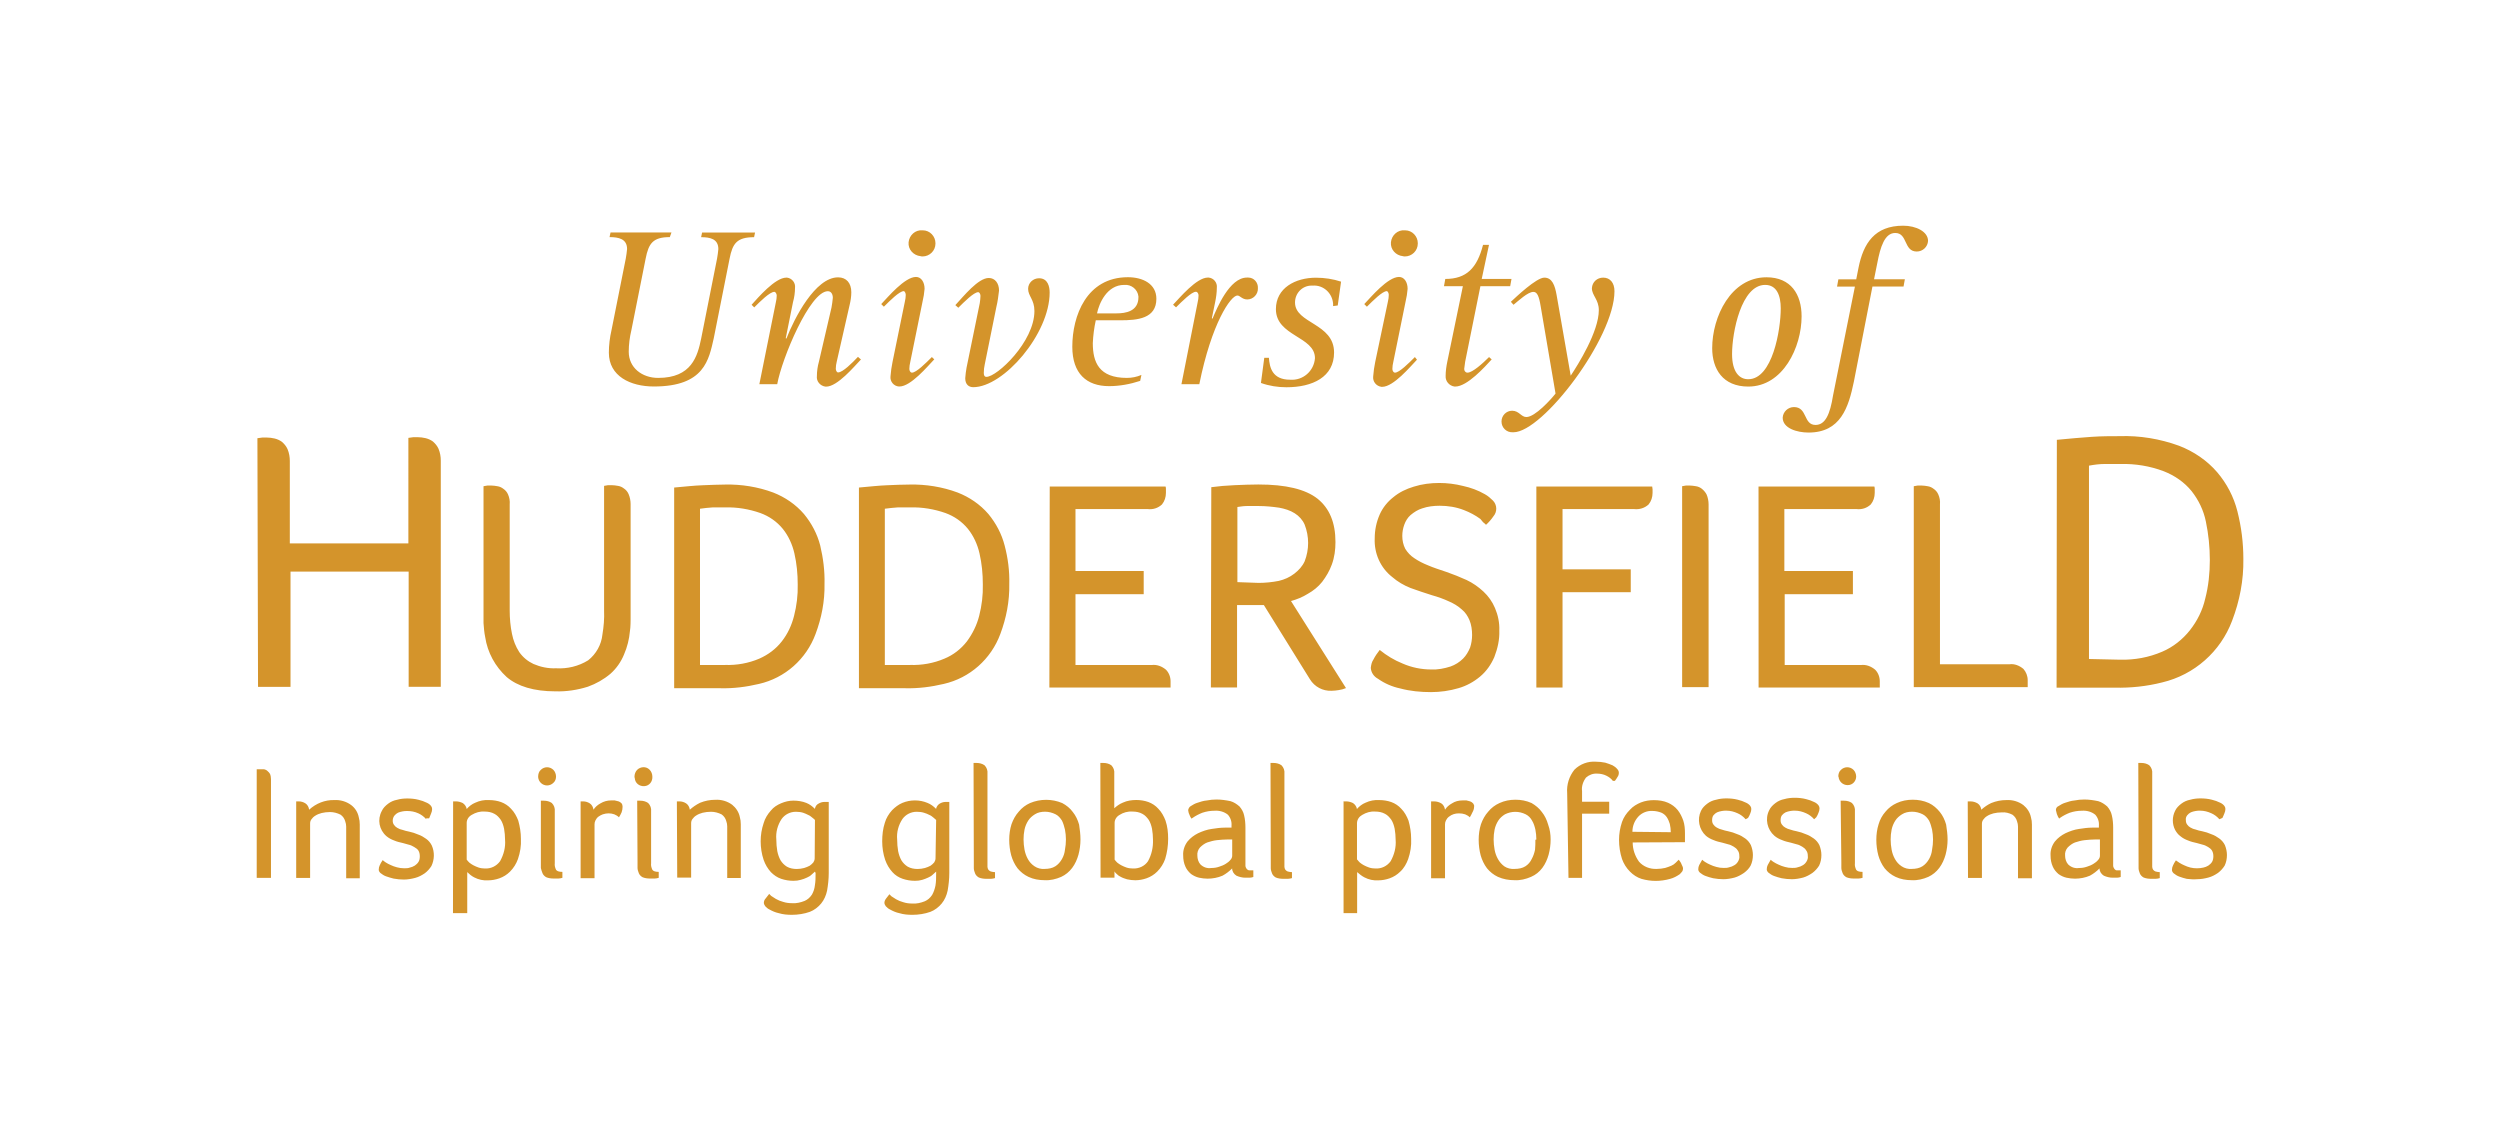 <?xml version="1.0" encoding="utf-8"?>
<!-- Generator: Adobe Illustrator 28.0.0, SVG Export Plug-In . SVG Version: 6.00 Build 0)  -->
<svg version="1.1" xmlns="http://www.w3.org/2000/svg" xmlns:xlink="http://www.w3.org/1999/xlink" x="0px" y="0px"
	 viewBox="0 0 361 164.7" style="enable-background:new 0 0 361 164.7;" xml:space="preserve">
<style type="text/css">
	.st0{fill:#231F20;}
	.st1{fill:#7F4199;}
	.st2{fill:#12294C;}
	.st3{fill:#B11F3D;}
	.st4{fill:#D92B35;}
	.st5{fill:#282425;}
	.st6{fill:#272324;}
	.st7{fill:#272323;}
	.st8{fill:#D92C35;}
	.st9{fill:#262223;}
	.st10{fill:#DA393A;}
	.st11{fill:#DB4541;}
	.st12{fill:#D92733;}
	.st13{fill:#FFF5F1;}
	.st14{fill:#DA413E;}
	.st15{fill:#D93237;}
	.st16{fill:#DA3A3B;}
	.st17{fill-rule:evenodd;clip-rule:evenodd;fill:#312783;}
	.st18{fill:#312783;}
	.st19{fill:#133759;}
	.st20{fill:none;stroke:#FFFFFF;stroke-width:0.74;}
	.st21{fill:#ACDDF7;}
	.st22{fill:#FFCF28;}
	.st23{fill:#FFFFFF;}
	.st24{fill:#E2A122;}
	.st25{fill:#E53421;}
	.st26{fill:#0097D5;}
	.st27{fill:#008A3B;}
	.st28{fill:#85BB25;}
	.st29{fill:#008D3C;}
	.st30{fill:#1B296B;}
	.st31{fill:url(#SVGID_1_);}
	.st32{fill:#2B2A29;}
	.st33{fill-rule:evenodd;clip-rule:evenodd;fill:#231F20;}
	.st34{filter:url(#Adobe_OpacityMaskFilter);}
	.st35{fill-rule:evenodd;clip-rule:evenodd;fill:#FFFFFF;}
	.st36{mask:url(#b_00000147202908081819944540000011123075591543539849_);fill-rule:evenodd;clip-rule:evenodd;fill:#231F20;}
	.st37{filter:url(#Adobe_OpacityMaskFilter_00000036220390390720729780000018102680620699316144_);}
	.st38{mask:url(#d_00000142892558725167343260000008230625351767279511_);fill-rule:evenodd;clip-rule:evenodd;fill:#BD2F37;}
	.st39{filter:url(#Adobe_OpacityMaskFilter_00000168796241750606076460000003972793163101546895_);}
	.st40{mask:url(#f_00000120547196515365468720000012795028362221060998_);fill-rule:evenodd;clip-rule:evenodd;fill:#BD2F37;}
	.st41{fill-rule:evenodd;clip-rule:evenodd;fill:#BD2F37;}
	.st42{filter:url(#Adobe_OpacityMaskFilter_00000005977844440255912510000005424085845526775182_);}
	.st43{mask:url(#h_00000049210890665865852000000008897538758084081078_);fill-rule:evenodd;clip-rule:evenodd;fill:#BD2F37;}
	.st44{fill:#006DA9;}
	.st45{fill:#C6C7C7;}
	.st46{fill:#636373;}
	.st47{fill:#252122;}
	.st48{fill:#262324;}
	.st49{fill:#252223;}
	.st50{fill:#626373;}
	.st51{fill:#2A2627;}
	.st52{fill:#2E2B2C;}
	.st53{fill:#2B2829;}
	.st54{fill:#646474;}
	.st55{fill:#646574;}
	.st56{fill:#2C2A2A;}
	.st57{fill:#666676;}
	.st58{fill:#686877;}
	.st59{fill:#6C6B7A;}
	.st60{fill:#F2F1F2;}
	.st61{fill:#D3D3D7;}
	.st62{fill:#B22526;}
	.st63{fill:#AFB4B9;}
	.st64{fill:#AFB5BA;}
	.st65{fill:#0B0B0B;}
	.st66{fill:#131212;}
	.st67{fill:#070707;}
	.st68{fill:#121212;}
	.st69{fill:#111010;}
	.st70{fill:#141313;}
	.st71{fill:#181716;}
	.st72{fill:#161515;}
	.st73{fill:#B1B6BB;}
	.st74{fill:#FBF3F2;}
	.st75{fill:#F9F5F5;}
	.st76{fill:#FBF2F1;}
	.st77{fill:#EED2D1;}
	.st78{fill:#F3E0DE;}
	.st79{fill:#F4E4E3;}
	.st80{fill:#EFD8D8;}
	.st81{fill:#EAC7C7;}
	.st82{fill:#F5EAEA;}
	.st83{fill:#F5F5F6;}
	.st84{fill:#B32627;}
	.st85{fill:#B32728;}
	.st86{fill:#B42829;}
	.st87{fill:#B83533;}
	.st88{fill:#B7302F;}
	.st89{fill:#1F1C1B;}
	.st90{fill:#F6F6F6;}
	.st91{fill:#FBFCFB;}
	.st92{fill:#C09E2E;}
	.st93{fill:#0D6E9F;}
	.st94{fill:#DD2928;}
	.st95{fill:#C09F2E;}
	.st96{fill:#116E9F;}
	.st97{fill:#DA2727;}
	.st98{fill:#372F24;}
	.st99{fill:#C3A02F;}
	.st100{fill:#090909;}
	.st101{fill:#166A92;}
	.st102{fill:#A19E9E;}
	.st103{fill:#F1F3F5;}
	.st104{fill:#F8F0ED;}
	.st105{fill:#F4F2F0;}
	.st106{fill:#E6E5E4;}
	.st107{fill:#BF2A28;}
	.st108{fill:#CA2727;}
	.st109{fill:#417AA3;}
	.st110{fill:#D64F3A;}
	.st111{fill:#D35946;}
	.st112{fill:#070808;}
	.st113{fill:#0A0A0A;}
	.st114{fill:#090808;}
	.st115{fill:#0E0E0E;}
	.st116{clip-path:url(#SVGID_00000058575978588455084900000015485303515660988297_);fill:#0091B9;}
	.st117{clip-path:url(#SVGID_00000058575978588455084900000015485303515660988297_);fill:#92278F;}
	.st118{fill:#F6F6F9;}
	.st119{fill:#293777;}
	.st120{fill:#35407D;}
	.st121{fill:#F1F2F6;}
	.st122{fill:#EFF0F4;}
	.st123{fill:#ECEDF3;}
	.st124{fill:#F3F3F7;}
	.st125{fill:#F4F3F7;}
	.st126{fill:#F5F5F8;}
	.st127{fill:#BECB30;}
	.st128{fill:#EFEFF4;}
	.st129{fill:#E7E7EE;}
	.st130{fill:#F0F1F6;}
	.st131{fill:#F9F9FB;}
	.st132{fill:#BFCC30;}
	.st133{fill:#26306D;}
	.st134{fill:#28316D;}
	.st135{fill:#27326F;}
	.st136{fill:#26306C;}
	.st137{fill:#2D3B79;}
	.st138{fill:#283877;}
	.st139{fill:#2B3A79;}
	.st140{fill:#293877;}
	.st141{fill:#283776;}
	.st142{fill:#125EA9;}
	.st143{fill:#165FA9;}
	.st144{fill:#1C60AA;}
	.st145{fill:#145FA9;}
	.st146{fill:#1B60A9;}
	.st147{fill:#1860A9;}
	.st148{fill:#195FA9;}
	.st149{fill:#2362AB;}
	.st150{fill:#0D5EA9;}
	.st151{fill:#252021;}
	.st152{fill:#242021;}
	.st153{fill:#232020;}
	.st154{fill:#242122;}
	.st155{fill:#282526;}
	.st156{fill:#EC3226;}
	.st157{fill:#FBFBFA;}
	.st158{fill:#2E2520;}
	.st159{fill:#2C2928;}
	.st160{fill:#F8E014;}
	.st161{fill:#F7DE1B;}
	.st162{fill:#F6DE19;}
	.st163{fill:#E73227;}
	.st164{fill:#0EA38A;}
	.st165{fill:#0BA48B;}
	.st166{fill:#0FA289;}
	.st167{fill:#FBDF14;}
	.st168{fill:#16233D;}
	.st169{fill:url(#SVGID_00000060732171065401383690000004961886463500595096_);}
	.st170{fill:url(#SVGID_00000024681594435490318710000010282404664141556879_);}
	.st171{fill:#0769AE;}
	.st172{fill:#D0CEB0;}
	.st173{fill:#A67941;}
	.st174{fill:#A21E22;}
	.st175{fill:#D21F2F;}
	.st176{fill:#E9E8DE;}
	.st177{fill:#563D3D;}
	.st178{fill:#771113;}
	.st179{fill:#004B6A;}
	.st180{clip-path:url(#SVGID_00000178909610255786182120000016029438170030525848_);}
	.st181{clip-path:url(#SVGID_00000098195449293285273420000006540395453892555140_);fill:#8E6D6A;}
	.st182{fill:none;stroke:#E1087F;stroke-width:0.218;stroke-miterlimit:10;}
	.st183{opacity:0.5;}
	.st184{clip-path:url(#SVGID_00000078021102265055604500000013655692095768563881_);}
	.st185{clip-path:url(#SVGID_00000108286004445893519000000014864256407859686057_);fill:#80252F;}
	.st186{fill:#D1AC61;}
	.st187{fill:none;stroke:#D1AC61;stroke-width:0.871;stroke-miterlimit:10;}
	.st188{clip-path:url(#SVGID_00000132772579659319277840000006606987191244215224_);}
	.st189{clip-path:url(#SVGID_00000150061392996421489710000011598806280830327686_);fill:#80252F;}
	.st190{fill:#D1685A;}
	.st191{clip-path:url(#SVGID_00000088847178446263620820000004247036336373167525_);}
	.st192{clip-path:url(#SVGID_00000141413900358714318960000000232056681907091877_);fill:#80252F;}
	.st193{fill:#173939;}
	.st194{fill:#2F3331;}
	.st195{fill:#64757D;}
	.st196{fill:#E2E3E1;}
	.st197{fill:#7E5B48;}
	.st198{fill:#A57A54;}
	.st199{fill:#ECE3E2;}
	.st200{fill:#3E3C33;}
	.st201{fill:#CC9280;}
	.st202{fill:#733B3C;}
	.st203{fill:#F7EBE7;}
	.st204{fill:#F6E8E5;}
	.st205{fill:#5C3826;}
	.st206{fill:#D0B790;}
	.st207{fill:#93594A;}
	.st208{fill:none;}
	.st209{fill:#B4A69F;}
	.st210{fill:#996C43;}
	.st211{fill:#B58F42;}
	.st212{fill:#F6DDB2;}
	.st213{fill:#008254;}
	.st214{fill:#006B48;}
	.st215{fill:#B78D71;}
	.st216{fill:#E1D080;}
	.st217{fill:#E1C170;}
	.st218{fill:#A1783F;}
	.st219{fill:#231715;}
	.st220{fill:#6A4C43;}
	.st221{fill:#B6B588;}
	.st222{fill:#E5D663;}
	.st223{fill:#F8EE95;}
	.st224{fill:#97663F;}
	.st225{fill:#77624F;}
	.st226{fill:#B4C6C0;}
	.st227{fill:#565E64;}
	.st228{fill:#D5D9D5;}
	.st229{fill:#A1A792;}
	.st230{fill:#AEA278;}
	.st231{fill:#576868;}
	.st232{fill:#6F929A;}
	.st233{fill:#173636;}
	.st234{fill:#EFEEED;}
	.st235{fill:#36403D;}
	.st236{fill:#A2393A;}
	.st237{fill:#CEBB7C;}
	.st238{fill:#E7E2C9;}
	.st239{fill:#71573A;}
	.st240{fill:#9A753D;}
	.st241{fill:#C39892;}
	.st242{fill:#C8A59C;}
	.st243{fill:#97615F;}
	.st244{fill:#BB8989;}
	.st245{fill:#68736D;}
	.st246{fill:#EAEDE8;}
	.st247{fill:#6C7E81;}
	.st248{fill:#ABBBB4;}
	.st249{fill:#0181BE;}
	.st250{fill:#056DB4;}
	.st251{fill:#8EB7CD;}
	.st252{fill:#C6E0EC;}
	.st253{fill:#BF782A;}
	.st254{fill:#4F424D;}
	.st255{fill:#74687E;}
	.st256{fill:#9C979C;}
	.st257{fill:#7E5A37;}
	.st258{fill:#0C5FAB;}
	.st259{fill:#213C75;}
	.st260{fill:#3177AB;}
	.st261{fill:#988161;}
	.st262{fill:#922F6C;}
	.st263{fill:#BE82A6;}
	.st264{fill:#656768;}
	.st265{fill:#083E62;}
	.st266{fill:#932F6C;}
	.st267{fill:#AD628F;}
	.st268{fill:#31006B;}
	.st269{fill:#3A4147;}
	.st270{fill:#002D55;}
	.st271{fill:#252C6A;}
	.st272{fill:#46C1BE;}
	.st273{fill:#333132;}
	.st274{fill:#0A0B0B;}
	.st275{fill:#161616;}
	.st276{fill:#0D0E0E;}
	.st277{fill:#0B0C0C;}
	.st278{fill:#0F0F10;}
	.st279{fill:#100F0F;}
	.st280{fill:#131413;}
	.st281{fill:#EFEDED;}
	.st282{fill:#D23B27;}
	.st283{fill:#1863A3;}
	.st284{fill:#1361A4;}
	.st285{fill:#E5D485;}
	.st286{fill:#DECE88;}
	.st287{fill:#959CB3;}
	.st288{fill:#E4D283;}
	.st289{fill:#E0CE85;}
	.st290{fill:#E1D286;}
	.st291{fill:#1A91D0;}
	.st292{fill:#381435;}
	.st293{fill:#612262;}
	.st294{fill:#632463;}
	.st295{fill:#0C7FA8;}
	.st296{fill:#535659;}
	.st297{fill:#535658;}
	.st298{fill:#56595A;}
	.st299{fill:#525557;}
	.st300{fill:#545759;}
	.st301{fill:#57585B;}
	.st302{fill:#5A5B5D;}
	.st303{fill:#015FBB;}
	.st304{fill:#3E5BC6;}
	.st305{fill:#5D6972;}
	.st306{fill:#BA2632;}
	.st307{fill:#BA2532;}
	.st308{fill:#5E6973;}
	.st309{fill:#5E6B76;}
	.st310{fill:#5F6B74;}
	.st311{fill:#F4F2F1;}
	.st312{fill:#F9F2F3;}
	.st313{fill:#F9F1F1;}
	.st314{fill:#F9F0EF;}
	.st315{fill:#F2EDEC;}
	.st316{fill:#EDE2E2;}
	.st317{fill:#F1EAE9;}
	.st318{fill:#BA2533;}
	.st319{fill:#232F60;}
	.st320{fill:#000F4D;}
	.st321{fill:#203232;}
	.st322{fill:#B39250;}
	.st323{fill:#1D3762;}
	.st324{fill:#B49554;}
	.st325{fill:#D9CAAB;}
	.st326{fill:#E2DCCA;}
	.st327{fill:#B39351;}
	.st328{fill:#1E3662;}
	.st329{fill:#1F3662;}
	.st330{fill:#223764;}
	.st331{fill:#B39253;}
	.st332{fill:#243B67;}
	.st333{fill:#E1D7C1;}
	.st334{fill:#BFBECA;}
	.st335{fill:#FFF8F3;}
	.st336{fill:#9C9BB0;}
	.st337{fill:#19385E;}
	.st338{fill:#18365C;}
	.st339{fill:#B7263C;}
	.st340{fill:#17365C;}
	.st341{fill:#15365B;}
	.st342{fill:#19385D;}
	.st343{fill:#B7243F;}
	.st344{fill:#1A3A5E;}
	.st345{fill:#BC384C;}
	.st346{fill:#1E3F63;}
	.st347{fill:#264467;}
	.st348{fill:#2F5172;}
	.st349{fill:#E52353;}
	.st350{fill:#211F1D;}
	.st351{fill:#282725;}
	.st352{fill:#262523;}
	.st353{fill:#2B2A28;}
	.st354{fill:#252422;}
	.st355{fill:#E02426;}
	.st356{fill:#5690CB;}
	.st357{fill:#BD7129;}
	.st358{fill:#BD732B;}
	.st359{fill:#E09E25;}
	.st360{fill:#D38C28;}
	.st361{fill:#F7BF15;}
	.st362{fill:#C37B33;}
	.st363{fill:#EBAD1F;}
	.st364{fill:#C27829;}
	.st365{fill:#F5BD17;}
	.st366{fill:#B55227;}
	.st367{fill:#B02E24;}
	.st368{fill:#205697;}
	.st369{fill:#F6F5F4;}
	.st370{fill:#CD8529;}
	.st371{fill:#F8F8F7;}
	.st372{fill:#C88029;}
	.st373{fill:#DDDDDC;}
	.st374{fill:#C3C2C2;}
	.st375{fill:#363635;}
	.st376{fill:#D2D2D2;}
	.st377{fill:#EDEDED;}
	.st378{fill:#CCCBCB;}
	.st379{fill:#2C2C6F;}
	.st380{fill:#2D2D6F;}
	.st381{fill:#EC3427;}
	.st382{fill:#ED3828;}
	.st383{fill:#2E2E70;}
	.st384{fill:#ED3B29;}
	.st385{fill:#ED3928;}
	.st386{fill:#EC3728;}
	.st387{fill:url(#SVGID_00000140722568102181946400000003553379502144531608_);}
	.st388{fill:url(#SVGID_00000178884339044745744340000018145739359186450874_);}
	.st389{fill:url(#SVGID_00000063630262536380776300000016654939800233866660_);}
	.st390{fill:url(#SVGID_00000147939545834111955570000012871507028349576089_);}
	.st391{fill:url(#SVGID_00000070817202737903057520000003954862731412362420_);}
	.st392{fill:url(#SVGID_00000039100301390064904490000006789356327776976546_);}
	.st393{fill:url(#SVGID_00000113323518566349214990000002310139117946036392_);}
	.st394{fill:url(#SVGID_00000180360061067743576250000005847485801740302726_);}
	.st395{fill:url(#SVGID_00000168819610655848519100000006006423425246801057_);}
	.st396{fill:url(#SVGID_00000152952226318541887870000016097374265542774184_);}
	.st397{fill:url(#SVGID_00000054978028406431910200000006907625370193151362_);}
	.st398{fill:url(#SVGID_00000023252171964653464210000003928548001935887529_);}
	.st399{fill:url(#SVGID_00000088113229275546861950000006493493036254141068_);}
	.st400{fill:url(#SVGID_00000044869020814425655830000004041893770733771145_);}
	.st401{fill:url(#SVGID_00000064312939050150908000000013380998011336797865_);}
	.st402{fill:url(#SVGID_00000168081961660602372060000000298972040526370695_);}
	.st403{fill:url(#SVGID_00000093141768659396953380000015194843894304771207_);}
	.st404{fill:url(#SVGID_00000009562702021806533900000016502613387238559639_);}
	.st405{fill:url(#SVGID_00000151537242185214399870000001472108742987506834_);}
	.st406{fill:url(#SVGID_00000055708178609904465440000010937493045431687320_);}
	.st407{fill:url(#SVGID_00000013186270688037988940000016333911122276171940_);}
	.st408{fill:url(#SVGID_00000183949608383805531020000015813388065728956077_);}
	.st409{fill:#3B3536;}
	.st410{fill:#292525;}
	.st411{fill:#2F2A2B;}
	.st412{fill:#332E2E;}
	.st413{fill:#2B2728;}
	.st414{fill:#F6F5F5;}
	.st415{fill:#F5F4F4;}
	.st416{fill:#3178BB;}
	.st417{fill:#2E2C2D;}
	.st418{fill:#292627;}
	.st419{fill:#2D2B2C;}
	.st420{fill:#2C292A;}
	.st421{fill:#323031;}
	.st422{fill:#312F30;}
	.st423{fill:#333133;}
	.st424{fill:#302D2F;}
	.st425{fill:#3B3A3C;}
	.st426{fill:#FBFBFB;}
	.st427{fill:#E12728;}
	.st428{fill:#1F1D1D;}
	.st429{fill:#1E1C1C;}
	.st430{fill:#222020;}
	.st431{fill:#232222;}
	.st432{fill:#0A0A09;}
	.st433{fill:#686564;}
	.st434{fill:#1A1918;}
	.st435{fill:#181717;}
	.st436{fill:#201F1F;}
	.st437{fill:#1C1B1B;}
	.st438{fill:#1B1919;}
	.st439{fill:#201E1E;}
	.st440{fill:#151414;}
	.st441{fill:#2A2828;}
	.st442{fill:#FBF2F0;}
	.st443{fill:#FBF1F0;}
	.st444{fill:#FAECE9;}
	.st445{fill:#FBF0ED;}
	.st446{fill:#E1312D;}
	.st447{fill:#163C65;}
	.st448{fill:#173C65;}
	.st449{fill:#535F80;}
	.st450{fill:#7E87A2;}
	.st451{fill:#9DA0B5;}
	.st452{fill:#183D66;}
	.st453{fill:#183C65;}
	.st454{fill:#143C65;}
	.st455{fill:#193D66;}
	.st456{fill:#173D65;}
	.st457{fill:#FBF9FA;}
	.st458{fill:#FBFCFF;}
	.st459{fill:#D92238;}
	.st460{fill:#D92237;}
	.st461{fill:#D92338;}
	.st462{fill:#FCF1EF;}
	.st463{fill:#FAEDEA;}
	.st464{fill:#E12226;}
	.st465{fill:#E12527;}
	.st466{fill:#E12427;}
	.st467{fill:#E02026;}
	.st468{fill:#E02828;}
	.st469{fill:#FFF9F8;}
	.st470{fill:#FFF5F3;}
	.st471{fill:#FFF4F1;}
	.st472{fill:#FFF6F3;}
	.st473{fill:#FFF2ED;}
	.st474{fill:#FCE6E0;}
	.st475{fill:#E1332D;}
	.st476{fill:#F9DBD2;}
	.st477{fill:#FAE2DA;}
	.st478{fill:#F9D7CB;}
	.st479{fill:#FCEFEA;}
	.st480{fill:#F4B4AD;}
	.st481{fill:#E02B2A;}
	.st482{fill:#E13B32;}
	.st483{fill:#E13630;}
	.st484{fill:#EC7B7B;}
	.st485{fill:#722A79;}
	.st486{fill:#722B79;}
	.st487{fill:#AB96AE;}
	.st488{fill:#AC97AE;}
	.st489{fill:#AB97AE;}
	.st490{fill:#742E7A;}
	.st491{fill:#732F7A;}
	.st492{fill:#75327C;}
	.st493{fill:#FBF9FB;}
	.st494{fill:#F9F6F9;}
	.st495{fill:#F9F7FA;}
	.st496{fill:#FBF8FA;}
	.st497{fill:#F7F4F8;}
	.st498{fill:#E92625;}
	.st499{fill:#200806;}
	.st500{fill:#1D1D1D;}
	.st501{fill:#F6E215;}
	.st502{fill:#D24026;}
	.st503{fill:#ED3A24;}
	.st504{fill:#EE4923;}
	.st505{fill:#471211;}
	.st506{fill:#EF5822;}
	.st507{fill:#F06822;}
	.st508{fill:#5D0E0D;}
	.st509{fill:#F58B1E;}
	.st510{fill:#FBB813;}
	.st511{fill:#341110;}
	.st512{fill:#F7D90F;}
	.st513{fill:#CA2126;}
	.st514{fill:#981B1E;}
	.st515{fill:#F38020;}
	.st516{fill:#FAB016;}
	.st517{fill:#D52126;}
	.st518{fill:#F8A01B;}
	.st519{fill:#89191A;}
	.st520{fill:#B92025;}
	.st521{fill:#F9CA0F;}
	.st522{fill:#F17321;}
	.st523{fill:#A51E22;}
	.st524{fill:#751213;}
	.st525{fill:#F6961D;}
	.st526{fill:#E05C25;}
	.st527{fill:#28266B;}
	.st528{fill:#EC282B;}
	.st529{fill:#F8F7F9;}
	.st530{fill:#F7F7FA;}
	.st531{fill:#F6F6FA;}
	.st532{fill:#F5F4F7;}
	.st533{fill:#F8F8FB;}
	.st534{fill:#F1F1F5;}
	.st535{fill:#F2F2F7;}
	.st536{fill:#EFEEF3;}
	.st537{fill:#F1F0F5;}
	.st538{fill:#ECEBF2;}
	.st539{fill:#211C58;}
	.st540{fill:#1F1A51;}
	.st541{fill:#1E184F;}
	.st542{fill:#FFF6F5;}
	.st543{fill:#29266B;}
	.st544{fill:#2B296D;}
	.st545{fill:#EC2A2C;}
	.st546{fill:#EC2B2D;}
	.st547{fill:#FFF8F7;}
	.st548{fill:#E75253;}
	.st549{fill:#E33C3A;}
	.st550{fill:#EA4343;}
	.st551{fill:#E24748;}
	.st552{fill:#EB1C24;}
	.st553{fill:#3C3C3E;}
	.st554{fill:#3D3D3F;}
	.st555{fill:#404042;}
	.st556{fill:#3E3E40;}
	.st557{fill:#3F3E40;}
	.st558{fill:#3B3B3D;}
	.st559{fill:#3B3C3D;}
	.st560{fill:#444445;}
	.st561{fill:#393A3C;}
	.st562{fill:#3C3C3D;}
	.st563{fill:#3A3A3C;}
	.st564{fill:#4F4E4F;}
	.st565{fill:#3A3B3D;}
	.st566{fill:#38383A;}
	.st567{fill:#1A170F;}
	.st568{fill:#050505;}
	.st569{fill:#9D9EA2;}
	.st570{fill:#F38667;}
	.st571{fill:#D29F2B;}
	.st572{fill:#6F7074;}
	.st573{fill:#8D5540;}
	.st574{fill:#E2BD71;}
	.st575{fill:#ECD5A3;}
	.st576{fill:#EED8AB;}
	.st577{fill:#EACC8F;}
	.st578{fill:#9F8340;}
	.st579{fill:#E7C785;}
	.st580{fill:#E4C27D;}
	.st581{fill:#EACD94;}
	.st582{fill:#DFB65E;}
	.st583{fill:#CC9B2A;}
	.st584{fill:#D9AB42;}
	.st585{fill:#DCBB7A;}
	.st586{fill:#221D17;}
	.st587{fill:#B0B1B4;}
	.st588{fill:#F5EBD2;}
	.st589{fill:#E8E8E7;}
	.st590{fill:#BABBBF;}
	.st591{fill:#E85637;}
	.st592{fill:#848588;}
	.st593{fill:#ED373F;}
	.st594{fill:#1465A0;}
	.st595{fill:#1866A1;}
	.st596{fill:#1065A0;}
	.st597{fill:#0D65A0;}
	.st598{fill:#1265A0;}
	.st599{fill:#1B66A1;}
	.st600{fill:#1966A1;}
	.st601{fill:#1666A1;}
	.st602{fill:#2D357A;}
	.st603{fill:#B1862E;}
	.st604{fill:#363E7E;}
	.st605{fill:#333C7D;}
	.st606{fill:#A78238;}
	.st607{fill:#2F387A;}
	.st608{fill:#A27B2F;}
	.st609{fill:#343C80;}
	.st610{fill:#2D337E;}
	.st611{fill:#3B4480;}
	.st612{fill:#394284;}
	.st613{fill:#2B3474;}
	.st614{fill:#4E568C;}
	.st615{fill:#2F3780;}
	.st616{fill:#313876;}
	.st617{fill:#565E9A;}
	.st618{fill:#5E638E;}
	.st619{fill:#BB9D5D;}
	.st620{fill:#F4F3F5;}
	.st621{fill:#EDEDF0;}
	.st622{fill:#E4E3E6;}
	.st623{fill:#A7A4BF;}
	.st624{fill:#C7C8D7;}
	.st625{fill:#3D4273;}
	.st626{fill:#8D8AB3;}
	.st627{fill:#2C3380;}
	.st628{fill:#303650;}
	.st629{fill:#F9F9F9;}
	.st630{fill:#525455;}
	.st631{fill:#B1B2B1;}
	.st632{fill:#4FAF49;}
	.st633{fill:#55B04B;}
	.st634{fill:#4FAD48;}
	.st635{fill:#6FB55F;}
	.st636{fill:#66B65B;}
	.st637{fill:#50AF4A;}
	.st638{fill:#51AF49;}
	.st639{fill:#52B04A;}
	.st640{fill:#51AF4A;}
	.st641{fill:#52AF4A;}
	.st642{fill:#7FC077;}
	.st643{fill:#61B254;}
	.st644{fill:#59B14F;}
	.st645{fill:#58B14E;}
	.st646{fill:#C64128;}
	.st647{fill:#C64228;}
	.st648{fill:#0A243E;}
	.st649{fill:#0F2640;}
	.st650{fill:#0E253F;}
	.st651{fill:#0C253F;}
	.st652{fill:#0D263F;}
	.st653{fill:#102740;}
	.st654{fill:#112740;}
	.st655{fill:#122841;}
	.st656{fill:#132841;}
	.st657{fill:#3B444D;}
	.st658{fill:#3A434C;}
	.st659{fill:#39424B;}
	.st660{fill:#404750;}
	.st661{fill:#404851;}
	.st662{fill:#424951;}
	.st663{fill:#454C55;}
	.st664{fill:#3F4750;}
	.st665{fill:#414951;}
	.st666{fill:#434A52;}
	.st667{fill:#F0EFEF;}
	.st668{fill:#F1F0F1;}
	.st669{fill:#464D56;}
	.st670{fill:#221A18;}
	.st671{fill:#AD2581;}
	.st672{fill:#F8F8F8;}
	.st673{fill:#E31F24;}
	.st674{fill:#AA2480;}
	.st675{fill:#E6CE1B;}
	.st676{fill:#E01F24;}
	.st677{fill:#7E7E7E;}
	.st678{fill:#F2F1F1;}
	.st679{fill:#374C9B;}
	.st680{fill:#ECEBEA;}
	.st681{fill:#E8D019;}
	.st682{fill:#2A051F;}
	.st683{fill:#E3E2E2;}
	.st684{fill:#A6247E;}
	.st685{fill:#D91F24;}
	.st686{fill:#0E8944;}
	.st687{fill:#E1CA1D;}
	.st688{fill:#DBC623;}
	.st689{fill:#393513;}
	.st690{fill:#382726;}
	.st691{fill:#CBB829;}
	.st692{fill:#9E2378;}
	.st693{fill:#CFCFCE;}
	.st694{fill:#3D3E3E;}
	.st695{fill:#323333;}
	.st696{fill:#272010;}
	.st697{fill:#370800;}
	.st698{fill:#F4F4F4;}
	.st699{fill:#222223;}
	.st700{fill:#100E0E;}
	.st701{fill:#2E2E2F;}
	.st702{fill:#171616;}
	.st703{fill:#4D4D4F;}
	.st704{fill:#39393A;}
	.st705{fill:#666769;}
	.st706{fill:#B8BABA;}
	.st707{fill:#808183;}
	.st708{fill:#444446;}
	.st709{fill:#626365;}
	.st710{fill:#6C6D6F;}
	.st711{fill:#909293;}
	.st712{fill:#9A9C9D;}
	.st713{fill:#545355;}
	.st714{fill:#D9DADA;}
	.st715{fill:#7C7D7E;}
	.st716{fill:#757678;}
	.st717{fill:#5B5B5D;}
	.st718{fill:#87898A;}
	.st719{fill:#E0E0E0;}
	.st720{fill:#AEB0B1;}
	.st721{fill:#CACBCC;}
	.st722{fill:#A2A4A6;}
	.st723{fill:#D1D2D2;}
	.st724{fill:#E8E8E8;}
	.st725{fill:#EFEEEE;}
	.st726{fill:#C2C3C4;}
	.st727{fill:#113E5E;}
	.st728{fill:#1E9CD7;}
	.st729{fill:#123E5E;}
	.st730{fill:#184060;}
	.st731{fill:#244564;}
	.st732{fill:#2B4968;}
	.st733{fill:#304B6A;}
	.st734{fill:#284766;}
	.st735{fill:#435774;}
	.st736{fill:#50607C;}
	.st737{fill:#364E6D;}
	.st738{fill:#3C5270;}
	.st739{fill:#EEEEF1;}
	.st740{fill:#F6F5F7;}
	.st741{fill:#009D6E;}
	.st742{fill:#0E3836;}
	.st743{fill:#113936;}
	.st744{fill:#123937;}
	.st745{fill:#0F3836;}
	.st746{fill:#109F71;}
	.st747{fill:#113937;}
	.st748{fill:#0A9F70;}
	.st749{fill:#143A38;}
	.st750{fill:#14A072;}
	.st751{fill:#133A37;}
	.st752{fill:#0D3835;}
	.st753{fill:#FFC40A;}
	.st754{fill:#DA1F32;}
	.st755{fill:none;stroke:#FFFFFF;stroke-width:0.139;stroke-miterlimit:3.864;}
	.st756{fill:none;stroke:#FFFFFF;stroke-width:0.039;stroke-miterlimit:3.864;}
	.st757{fill:#232F65;}
	.st758{fill-rule:evenodd;clip-rule:evenodd;fill:#232F65;}
	.st759{fill-rule:evenodd;clip-rule:evenodd;fill:#FAB023;}
	.st760{fill:#612466;}
	.st761{fill:#211E1F;}
	.st762{fill:#642972;}
	.st763{fill:#CD2027;}
	.st764{fill:#221F1F;}
	.st765{fill:#F3C719;}
	.st766{fill:#A8AAAC;}
	.st767{fill:#067FAE;}
	.st768{fill:#BB2126;}
	.st769{fill:#E2087E;}
	.st770{fill:#7E2988;}
	.st771{fill:#C21E5C;}
	.st772{fill:#ED2F23;}
	.st773{fill-rule:evenodd;clip-rule:evenodd;fill:#942130;}
	.st774{fill-rule:evenodd;clip-rule:evenodd;fill:#F6FBFD;}
	.st775{fill:#1D1D1B;}
	.st776{fill:#E5263F;}
	.st777{fill:#002147;}
	.st778{fill:#A01C31;}
	.st779{fill:#D4942B;}
	.st780{fill-rule:evenodd;clip-rule:evenodd;}
	.st781{fill:#C82127;}
	.st782{fill:#F5C912;}
	.st783{fill:#B2B2B2;}
	.st784{fill:#CC353A;}
	.st785{fill:#232743;}
	.st786{fill:#212740;}
	.st787{fill:none;stroke:#231F20;stroke-miterlimit:10;}
	.st788{fill:#1E1B1A;}
	.st789{fill:#F5B219;}
	.st790{fill:#B7212C;}
	.st791{fill:#F1B11A;}
	.st792{fill:#B5212C;}
	.st793{fill:#31200A;}
	.st794{fill:#EFAF1B;}
	.st795{fill:#EEAD1D;}
	.st796{fill:#2F281A;}
	.st797{fill:#342C1A;}
	.st798{fill:#EAE8E8;}
	.st799{fill:#DDDCDB;}
	.st800{fill:#222120;}
	.st801{fill:#3B3C3C;}
	.st802{fill:#D59B22;}
	.st803{fill:#B3202B;}
	.st804{fill:#311509;}
	.st805{fill:#271206;}
	.st806{fill:#AC202A;}
	.st807{fill:#39180B;}
	.st808{fill:#462612;}
	.st809{fill:#E7A81F;}
	.st810{fill:#543F16;}
	.st811{fill:#01043B;}
	.st812{fill:#FFFAF8;}
	.st813{fill:#FFF9F6;}
	.st814{fill:#FFF8F6;}
	.st815{fill:#FBF3F0;}
	.st816{fill:#FBEEEB;}
	.st817{fill:#FBF1EF;}
	.st818{fill:#FFFBF9;}
	.st819{fill:#F9F1ED;}
	.st820{fill:#FBF1ED;}
	.st821{fill:#F9EBE8;}
	.st822{fill:#F9F0ED;}
	.st823{fill:#FBF1EE;}
	.st824{fill:#FBF6F4;}
	.st825{fill:#F9EEEB;}
	.st826{fill:#FBF7F5;}
	.st827{fill:#FAECE8;}
	.st828{fill:#FBF3F1;}
	.st829{fill:#FCEDEB;}
	.st830{fill:#E12A2A;}
	.st831{fill:#E12B2B;}
	.st832{fill:#E12327;}
	.st833{fill:#E12528;}
	.st834{fill:#E22F2F;}
	.st835{fill:#003B4A;}
	.st836{fill:#E30613;}
	.st837{fill:#003DA6;}
	.st838{fill:#130F3D;}
	.st839{fill:#005192;}
	.st840{fill:#CE0E2D;}
	.st841{fill:#2D2A26;}
	.st842{fill:#D82D2E;}
	.st843{fill:#542360;}
	.st844{fill:#292644;}
	.st845{clip-path:url(#SVGID_00000070096199065772698720000015094011185713712038_);}
	.st846{clip-path:url(#SVGID_00000067935540706410840160000009215654738408708997_);fill:#231F20;}
	.st847{fill:#EC3225;}
	.st848{fill:#22205F;}
	.st849{fill-rule:evenodd;clip-rule:evenodd;fill:#22205F;}
	.st850{clip-path:url(#SVGID_00000042708399974636494940000000201228981033957027_);}
	.st851{fill:#D63A4A;}
	.st852{fill:#F37021;}
	.st853{fill:#1C2B39;}
	.st854{clip-path:url(#SVGID_00000106141955959092879380000006307308778462358446_);fill:#FFFFFF;}
	.st855{clip-path:url(#SVGID_00000074424434484808643110000012151938421534476929_);fill:#FFFFFF;}
	.st856{fill:#224492;}
	.st857{fill:#234593;}
	.st858{fill:#322A29;}
	.st859{fill:#244694;}
	.st860{fill:#7185BB;}
	.st861{fill:#EB2A26;}
	.st862{fill:#21428D;}
	.st863{fill:#F1A933;}
	.st864{fill:#E72A26;}
	.st865{fill:#F2F0F0;}
	.st866{fill:#F7D0C1;}
	.st867{fill:#4B4748;}
	.st868{fill:#CFCBCB;}
	.st869{fill:#A1A1A1;}
	.st870{fill:#DEDCDC;}
	.st871{fill:#80AD3F;}
	.st872{fill:#DC9A32;}
	.st873{fill:#65863E;}
	.st874{fill:#494A58;}
	.st875{fill:#DC2B27;}
	.st876{fill:#7A372F;}
	.st877{fill:#97743C;}
	.st878{fill:#807E7E;}
	.st879{fill:#686666;}
	.st880{fill:#253D7E;}
	.st881{fill:#30337E;}
	.st882{fill:#2CA8E0;}
	.st883{fill:#01A44E;}
	.st884{fill:#FAEC21;}
	.st885{fill:#EA2027;}
	.st886{fill:#704B9C;}
</style>
<g id="Layer_2">
</g>
<g id="Layer_1">
	<path class="st779" d="M105.35,37.36c0.43-2.2,1.05-3.11,3.54-3.11l0.14-0.67h-7.65l-0.14,0.67c1.29,0,2.49,0.24,2.49,1.72
		c-0.05,0.48-0.1,0.91-0.19,1.39l-2.29,11.52c-0.53,2.58-1.39,5.69-6.21,5.69c-2.34,0-4.25-1.48-4.25-3.78
		c0-1.05,0.14-2.1,0.38-3.11l2.06-10.33c0.43-2.2,1.05-3.11,3.49-3.11l0.24-0.67h-8.8l-0.14,0.67c1.29,0,2.53,0.24,2.53,1.72
		c-0.05,0.48-0.1,0.91-0.19,1.39l-2.06,10.33c-0.24,1.05-0.38,2.15-0.38,3.25c0,3.39,3.11,4.88,6.5,4.88c7.31,0,7.94-3.87,8.65-6.98
		L105.35,37.36z M109.65,55.48h2.58c0.67-3.73,4.73-13.43,7.31-13.43c0.48,0,0.72,0.43,0.72,0.96c-0.05,0.48-0.1,0.91-0.19,1.39
		l-1.82,7.84c-0.19,0.67-0.29,1.39-0.29,2.06c-0.1,0.76,0.48,1.43,1.24,1.53c0.05,0,0.05,0,0.1,0c1.63,0,4.06-2.92,5.02-3.92
		l-0.43-0.38c-0.81,0.86-2.2,2.25-2.87,2.25c-0.19,0-0.33-0.29-0.33-0.53c0-0.33,0.05-0.72,0.14-1.05l1.86-8.18
		c0.14-0.57,0.24-1.2,0.24-1.82c0-1.34-0.72-2.15-1.91-2.15c-3.3,0-6.31,5.88-7.46,8.84l-0.1-0.05l1.05-5.21
		c0.19-0.67,0.29-1.39,0.29-2.06c0.1-0.72-0.43-1.39-1.15-1.48c-0.05,0-0.05,0-0.1,0c-1.63,0-4.11,2.92-5.02,3.92l0.38,0.38
		c0.86-0.86,2.25-2.25,2.92-2.25c0.14,0,0.33,0.29,0.33,0.53c0,0.33-0.05,0.67-0.14,1.05L109.65,55.48z M134.56,51.56
		c-0.86,0.86-2.25,2.25-2.87,2.25c-0.24,0-0.38-0.29-0.38-0.53c0-0.33,0.05-0.67,0.14-1.05l1.77-8.7c0.14-0.57,0.24-1.2,0.29-1.82
		c0-0.96-0.48-1.72-1.24-1.72c-1.63,0-4.06,2.92-5.02,3.92l0.38,0.38c0.86-0.86,2.25-2.25,2.87-2.25c0.14,0,0.29,0.29,0.29,0.53
		c0,0.33-0.05,0.67-0.14,1.05l-1.77,8.65c-0.14,0.67-0.24,1.39-0.29,2.06c-0.1,0.76,0.48,1.43,1.2,1.48c0.05,0,0.1,0,0.1,0
		c1.63,0,4.06-2.92,5.02-3.92L134.56,51.56z M133.22,37.03c1,0,1.86-0.81,1.86-1.86c0,0,0,0,0-0.05c0-1-0.81-1.86-1.82-1.86h-0.05
		c-1.05-0.1-1.91,0.72-2.01,1.72c-0.1,1.05,0.72,1.91,1.72,2.01C133.03,37.03,133.12,37.03,133.22,37.03 M143.88,44.3
		c0.19-0.76,0.29-1.58,0.38-2.34c0-1.05-0.57-1.82-1.48-1.82c-1.53,0-3.63,2.63-4.83,3.92l0.43,0.38c0.86-0.86,2.25-2.25,2.87-2.25
		c0.19,0,0.33,0.29,0.33,0.53c0,0.33-0.05,0.67-0.1,1.05l-1.91,9.32c-0.1,0.48-0.14,1-0.19,1.53c0,0.91,0.53,1.29,1.15,1.29
		c4.4,0,11.04-7.7,11.04-13.67c0-0.81-0.24-2.06-1.53-2.06c-0.86,0-1.58,0.67-1.58,1.53l0,0c0,1.05,0.91,1.53,0.91,3.2
		c0,4.45-5.4,9.51-6.93,9.51c-0.29,0-0.38-0.24-0.38-0.57c0-0.43,0.05-0.86,0.14-1.24L143.88,44.3z M164.82,54.14
		c-0.67,0.29-1.39,0.43-2.1,0.43c-4.02,0-4.92-2.25-4.92-5.02c0.05-1.1,0.19-2.2,0.43-3.3h3.54c2.49,0,5.21-0.24,5.21-3.11
		c0-2.15-1.96-3.11-4.11-3.11c-5.98,0-8.03,5.59-8.03,10.04c0,3.87,2.06,5.69,5.31,5.69c1.53,0,3.06-0.29,4.49-0.76L164.82,54.14z
		 M158.41,45.25c0.29-1.43,1.43-4.11,3.92-4.11c1.05-0.1,1.96,0.67,2.06,1.67c0,0.05,0,0.05,0,0.1c0,2.06-1.86,2.34-3.16,2.34
		L158.41,45.25L158.41,45.25z M170.6,55.48h2.58c1.77-8.8,4.54-12.81,5.5-12.81c0.38,0,0.67,0.57,1.43,0.57
		c0.86,0,1.58-0.76,1.53-1.63l0,0c0.05-0.81-0.57-1.53-1.39-1.53c-0.05,0-0.14,0-0.19,0c-2.53,0-4.35,4.45-4.97,5.93l-0.1-0.05
		l0.48-2.34c0.14-0.67,0.24-1.39,0.24-2.06c0.1-0.76-0.48-1.43-1.2-1.48c-0.05,0-0.05,0-0.1,0c-1.63,0-4.06,2.92-5.02,3.92
		l0.43,0.38c0.86-0.86,2.25-2.25,2.87-2.25c0.24,0,0.38,0.29,0.38,0.53c0,0.33-0.05,0.67-0.14,1.05L170.6,55.48z M193.17,44.11
		l0.48-3.44c-1.15-0.38-2.39-0.57-3.63-0.57c-2.96,0-5.78,1.48-5.78,4.54c0,3.92,5.64,3.92,5.64,7.08
		c-0.14,1.86-1.72,3.25-3.59,3.11l0,0c-2.58,0-2.96-1.77-3.06-3.16h-0.67l-0.48,3.63c1.2,0.43,2.44,0.62,3.68,0.62
		c3.78,0,6.88-1.48,6.88-5.02c0-4.25-5.64-4.16-5.64-7.22c0-1.34,1.05-2.44,2.39-2.44c0.05,0,0.14,0,0.19,0
		c1.53-0.1,2.82,1.1,2.92,2.63c0,0.1,0,0.19,0,0.33L193.17,44.11z M204.31,51.56c-0.86,0.86-2.25,2.25-2.87,2.25
		c-0.24,0-0.38-0.29-0.38-0.53c0-0.33,0.05-0.67,0.14-1.05l1.77-8.7c0.14-0.57,0.24-1.2,0.29-1.82c0-0.96-0.48-1.72-1.24-1.72
		c-1.63,0-4.06,2.92-5.02,3.92l0.38,0.38c0.86-0.86,2.25-2.25,2.87-2.25c0.14,0,0.29,0.29,0.29,0.53c0,0.33-0.05,0.67-0.14,1.05
		l-1.82,8.65c-0.14,0.67-0.24,1.39-0.29,2.06c-0.1,0.76,0.43,1.43,1.2,1.53c0.05,0,0.05,0,0.1,0c1.63,0,4.06-2.92,5.02-3.92
		L204.31,51.56z M202.87,37.03c1,0,1.86-0.81,1.86-1.86c0,0,0,0,0-0.05c0-1-0.81-1.86-1.82-1.86h-0.05
		c-1.05-0.1-1.91,0.72-2.01,1.72c-0.1,1.05,0.72,1.91,1.72,2.01C202.68,37.03,202.78,37.03,202.87,37.03 M215.02,51.56
		c-0.91,0.91-2.39,2.25-3.11,2.25c-0.29,0-0.48-0.24-0.48-0.53c0.05-0.33,0.1-0.67,0.14-1.05l2.2-10.9h4.3l0.19-1.05h-4.3l1.05-4.92
		h-0.86c-0.86,3.35-2.39,4.92-5.45,4.92l-0.19,1.05h2.73l-2.25,10.9c-0.14,0.67-0.24,1.39-0.24,2.06c-0.05,0.76,0.53,1.43,1.29,1.53
		c0.05,0,0.05,0,0.1,0c1.72,0,4.25-2.82,5.26-3.92L215.02,51.56z M224.77,42.58c-0.24-1.34-0.62-2.49-1.77-2.49
		c-1.15,0-4.11,2.82-4.83,3.49l0.38,0.43c0.72-0.57,2.06-1.86,2.87-1.86c0.53,0,0.81,0.57,1.05,2.06l2.15,12.62
		c-0.67,0.86-2.96,3.39-4.21,3.39c-0.76,0-1.05-0.91-2.06-0.91c-0.86,0-1.53,0.72-1.53,1.53v0.05c0,0.86,0.72,1.58,1.63,1.53
		c0.05,0,0.05,0,0.1,0c4.21,0,14.58-13.63,14.58-20.37c0-1.2-0.62-1.96-1.63-1.96c-0.86,0-1.58,0.62-1.63,1.53c0,1.05,1,1.63,1,3.16
		c0,3.11-3.01,7.89-4.06,9.47L224.77,42.58z M252.45,55.82c5.02,0,7.7-5.69,7.7-10.14c0-3.16-1.53-5.64-5.07-5.64
		c-5.16,0-7.84,5.74-7.84,10.23C247.24,53.28,248.77,55.82,252.45,55.82 M250.11,51.13c0-3.16,1.34-9.99,4.78-9.99
		c1.67,0,2.25,1.53,2.25,3.39c0,3.11-1.2,10.23-4.69,10.23C251.16,54.77,250.11,53.71,250.11,51.13 M270.38,41.38h4.49l0.19-1.05
		h-4.45l0.48-2.39c0.43-2.25,1.05-4.3,2.58-4.3c1.82,0,1.2,2.68,3.11,2.68c0.86,0,1.58-0.67,1.63-1.53c0-1.34-1.72-2.2-3.59-2.2
		c-4.11,0-5.74,2.53-6.45,6.07l-0.33,1.67h-2.58l-0.19,1.05h2.58l-3.16,15.73c-0.43,2.68-1.1,4.25-2.53,4.25
		c-1.77,0-1.15-2.58-3.11-2.58c-0.86,0-1.58,0.67-1.63,1.53c0,1.53,2.06,2.15,3.73,2.15c4.64,0,5.78-3.63,6.55-7.36L270.38,41.38z
		 M37.12,111.08h0.29h0.29c0.14,0,0.29,0,0.43,0c0.19,0.05,0.33,0.1,0.48,0.24c0.14,0.1,0.29,0.29,0.38,0.43
		c0.1,0.24,0.14,0.53,0.14,0.76v14.25h-2.06v-15.68H37.12z M42.77,115.72c0.1,0,0.19,0,0.24,0h0.14c0.33,0,0.67,0.1,0.96,0.29
		c0.29,0.19,0.48,0.53,0.53,0.91c1-0.91,2.29-1.43,3.63-1.39c0.86-0.05,1.72,0.19,2.44,0.72c0.57,0.43,0.96,1.05,1.1,1.77
		c0.1,0.33,0.14,0.67,0.14,1.05c0,0.38,0,0.76,0,1.1v6.65h-1.96v-6.6c0-0.29,0-0.57,0-0.86c0-0.24-0.05-0.53-0.14-0.76
		c-0.1-0.38-0.33-0.72-0.67-0.96c-0.48-0.24-1-0.38-1.53-0.38c-0.43,0-0.81,0.05-1.2,0.14c-0.33,0.1-0.62,0.19-0.91,0.38
		c-0.24,0.14-0.43,0.33-0.57,0.53c-0.14,0.19-0.19,0.38-0.19,0.62v7.84h-2.01L42.77,115.72z M61.55,118.3
		c-0.33-0.38-0.72-0.67-1.15-0.86c-0.53-0.24-1.05-0.33-1.58-0.33c-0.24,0-0.43,0-0.67,0.05c-0.24,0.05-0.48,0.1-0.67,0.19
		c-0.19,0.1-0.38,0.24-0.53,0.43c-0.14,0.19-0.24,0.43-0.24,0.72c0,0.24,0.05,0.43,0.19,0.62c0.14,0.19,0.29,0.33,0.48,0.43
		c0.24,0.14,0.48,0.24,0.76,0.29c0.29,0.1,0.62,0.19,0.91,0.24c0.48,0.1,0.91,0.24,1.34,0.43c0.43,0.14,0.81,0.38,1.15,0.62
		s0.62,0.57,0.81,0.96c0.43,0.96,0.38,2.06-0.05,2.96c-0.24,0.38-0.57,0.76-0.96,1.05c-0.43,0.29-0.86,0.53-1.39,0.67
		c-0.53,0.14-1.1,0.24-1.63,0.24c-0.48,0-1-0.05-1.48-0.14c-0.38-0.1-0.72-0.19-1.1-0.33c-0.29-0.1-0.57-0.29-0.81-0.48
		c-0.14-0.14-0.24-0.29-0.24-0.48c0-0.24,0.05-0.43,0.14-0.62c0.1-0.24,0.24-0.48,0.43-0.76c0.1,0.1,0.24,0.19,0.43,0.33
		c0.24,0.14,0.48,0.29,0.72,0.38c0.29,0.14,0.57,0.24,0.91,0.33s0.67,0.14,1.05,0.14c0.29,0,0.57,0,0.81-0.1
		c0.24-0.05,0.48-0.14,0.72-0.29c0.19-0.14,0.38-0.29,0.53-0.53s0.19-0.53,0.19-0.81s-0.05-0.57-0.19-0.81
		c-0.14-0.24-0.38-0.38-0.62-0.53c-0.24-0.14-0.53-0.29-0.76-0.33c-0.29-0.1-0.57-0.14-0.86-0.24c-0.43-0.1-0.86-0.19-1.29-0.38
		c-0.38-0.14-0.76-0.33-1.1-0.62c-1.05-0.91-1.34-2.39-0.67-3.63c0.19-0.43,0.53-0.76,0.91-1.05c0.38-0.29,0.81-0.48,1.29-0.57
		c0.48-0.14,1-0.19,1.48-0.19c0.53,0,1.1,0.05,1.63,0.19c0.43,0.1,0.81,0.24,1.2,0.43c0.24,0.1,0.48,0.29,0.62,0.48
		c0.1,0.14,0.14,0.29,0.14,0.43c0,0.19-0.05,0.43-0.14,0.62c-0.1,0.24-0.19,0.48-0.29,0.72h-0.43V118.3z M65.43,115.72
		c0.1,0,0.19,0,0.29,0h0.14c0.33,0,0.67,0.1,0.96,0.24c0.29,0.19,0.53,0.53,0.57,0.86c0.33-0.38,0.76-0.72,1.24-0.91
		c0.62-0.29,1.29-0.43,2.01-0.38c0.57,0,1.2,0.1,1.72,0.29s1.05,0.53,1.43,0.96c0.48,0.48,0.81,1.1,1.05,1.72
		c0.24,0.86,0.38,1.72,0.38,2.63c0.05,1-0.1,1.96-0.43,2.92c-0.24,0.67-0.62,1.29-1.15,1.82c-0.43,0.43-0.96,0.76-1.53,0.96
		c-0.53,0.19-1.1,0.29-1.63,0.29c-0.67,0.05-1.39-0.1-2.01-0.43c-0.38-0.19-0.72-0.48-1-0.76v5.93h-2.06L65.43,115.72z
		 M67.39,124.13c0.1,0.14,0.24,0.29,0.38,0.43c0.19,0.14,0.38,0.29,0.57,0.38c0.24,0.14,0.53,0.24,0.76,0.33
		c0.29,0.1,0.62,0.14,0.91,0.14c0.86,0.05,1.67-0.33,2.2-1.05c0.53-0.96,0.81-2.01,0.72-3.11c0-0.53-0.05-1.05-0.14-1.58
		c-0.1-0.48-0.24-0.91-0.48-1.29c-0.24-0.33-0.53-0.67-0.91-0.86c-0.43-0.24-0.91-0.33-1.43-0.33c-0.67-0.05-1.29,0.14-1.86,0.48
		c-0.43,0.24-0.72,0.67-0.72,1.15V124.13z M77.71,112.13c0-0.33,0.1-0.72,0.38-0.96c0.24-0.24,0.57-0.38,0.91-0.38
		c0.33,0,0.67,0.14,0.91,0.38s0.38,0.62,0.38,0.96c0,0.33-0.1,0.67-0.38,0.91c-0.24,0.24-0.57,0.38-0.91,0.38
		c-0.67,0-1.24-0.53-1.29-1.2C77.71,112.13,77.71,112.13,77.71,112.13z M78.1,115.62h0.29h0.14c0.43,0,0.81,0.1,1.15,0.33
		c0.33,0.33,0.48,0.76,0.43,1.24v7.46c-0.05,0.33,0.05,0.67,0.19,0.96c0.14,0.19,0.43,0.29,0.91,0.29v0.86
		c-0.19,0.05-0.38,0.1-0.57,0.1c-0.24,0-0.48,0-0.72,0c-0.33,0-0.72-0.05-1.05-0.19c-0.24-0.14-0.43-0.33-0.53-0.57
		c-0.1-0.24-0.19-0.53-0.24-0.76c0-0.29,0-0.57,0-0.86V115.62z M83.78,115.72c0.1,0,0.19,0,0.29,0h0.14c0.33,0,0.67,0.1,0.96,0.29
		c0.29,0.19,0.48,0.53,0.53,0.91c0.24-0.38,0.57-0.67,1-0.91c0.48-0.29,1-0.43,1.53-0.43c0.19,0,0.38,0,0.53,0
		c0.19,0.05,0.38,0.1,0.57,0.14c0.14,0.05,0.29,0.14,0.43,0.29c0.1,0.14,0.14,0.33,0.14,0.48c0,0.29-0.05,0.57-0.14,0.81
		c-0.1,0.24-0.24,0.48-0.38,0.72c-0.19-0.19-0.43-0.33-0.67-0.43c-0.53-0.19-1.1-0.19-1.67,0c-0.24,0.1-0.43,0.19-0.62,0.33
		c-0.19,0.14-0.33,0.33-0.43,0.53s-0.14,0.38-0.14,0.57v7.79h-2.01v-11.09H83.78z M91.62,112.13c0-0.33,0.14-0.72,0.38-0.96
		c0.48-0.48,1.29-0.53,1.77-0.05c0,0,0,0,0.05,0.05c0.24,0.24,0.38,0.62,0.38,0.96c0.05,0.72-0.43,1.34-1.15,1.39
		c-0.72,0.05-1.34-0.43-1.39-1.15C91.62,112.28,91.62,112.18,91.62,112.13z M92.01,115.62h0.29h0.14c0.43,0,0.81,0.1,1.15,0.33
		c0.33,0.33,0.48,0.76,0.43,1.24v7.46c-0.05,0.33,0.05,0.67,0.19,0.96c0.14,0.19,0.43,0.29,0.91,0.29v0.86
		c-0.19,0.05-0.38,0.1-0.57,0.1c-0.24,0-0.48,0-0.72,0c-0.33,0-0.72-0.05-1.05-0.19c-0.24-0.14-0.43-0.33-0.53-0.57
		c-0.1-0.24-0.19-0.53-0.19-0.76c0-0.29,0-0.57,0-0.86L92.01,115.62z M97.74,115.72c0.1,0,0.19,0,0.24,0h0.14
		c0.33,0,0.67,0.1,0.96,0.29c0.29,0.19,0.48,0.53,0.53,0.91c0.43-0.38,0.91-0.72,1.48-1c0.72-0.29,1.43-0.43,2.2-0.43
		c0.86-0.05,1.72,0.19,2.44,0.72c0.53,0.43,0.96,1.05,1.1,1.77c0.1,0.33,0.14,0.67,0.14,1.05v1.1v6.65h-1.96v-6.6
		c0-0.29,0-0.57,0-0.86c0-0.24-0.05-0.53-0.14-0.76c-0.1-0.38-0.33-0.72-0.67-0.96c-0.48-0.24-1-0.38-1.53-0.38
		c-0.43,0-0.81,0.05-1.2,0.14c-0.33,0.1-0.62,0.19-0.91,0.38c-0.24,0.14-0.43,0.33-0.57,0.53c-0.14,0.19-0.19,0.38-0.19,0.62v7.84
		h-2.01L97.74,115.72z M117.68,125.86l-0.48,0.43c-0.19,0.19-0.43,0.33-0.67,0.43c-0.29,0.14-0.57,0.24-0.91,0.33
		c-0.33,0.1-0.67,0.14-1.05,0.14c-0.62,0-1.2-0.1-1.77-0.29c-0.57-0.19-1.05-0.53-1.48-0.96c-0.48-0.53-0.81-1.1-1.05-1.77
		c-0.29-0.86-0.43-1.77-0.43-2.68c0-0.91,0.14-1.77,0.43-2.63c0.19-0.67,0.57-1.29,1.05-1.82c0.38-0.48,0.91-0.81,1.48-1.05
		c0.57-0.24,1.15-0.38,1.77-0.38c0.62,0,1.29,0.1,1.86,0.33c0.48,0.19,0.86,0.48,1.24,0.86c0.05-0.33,0.24-0.62,0.53-0.76
		c0.24-0.14,0.53-0.24,0.81-0.24h0.33c0.1,0,0.24,0,0.33,0v10.28c0,0.86-0.1,1.72-0.24,2.53c-0.14,0.67-0.43,1.34-0.86,1.86
		s-1,0.96-1.63,1.2c-0.81,0.29-1.72,0.43-2.58,0.43c-0.67,0-1.29-0.05-1.91-0.24c-0.48-0.1-0.91-0.29-1.34-0.53
		c-0.24-0.1-0.43-0.29-0.62-0.48c-0.1-0.14-0.19-0.33-0.19-0.48c0-0.24,0.1-0.48,0.29-0.67c0.19-0.24,0.33-0.43,0.48-0.62
		c0.1,0.1,0.19,0.19,0.29,0.29c0.24,0.14,0.43,0.29,0.67,0.43c0.33,0.19,0.67,0.33,1.05,0.43c0.43,0.14,0.86,0.19,1.29,0.19
		c0.62,0.05,1.24-0.1,1.82-0.33c0.43-0.19,0.76-0.48,1.05-0.91c0.24-0.43,0.38-0.86,0.43-1.34c0.1-0.57,0.1-1.15,0.1-1.77
		L117.68,125.86z M117.68,118.4c-0.1-0.1-0.19-0.19-0.38-0.33c-0.19-0.14-0.33-0.29-0.57-0.38c-0.24-0.14-0.53-0.24-0.76-0.33
		c-0.33-0.1-0.67-0.14-1.05-0.14c-0.81,0-1.58,0.38-2.06,1.05c-0.57,0.86-0.86,1.91-0.76,2.96c0,0.57,0.05,1.15,0.14,1.67
		c0.1,0.48,0.24,0.91,0.48,1.34c0.24,0.38,0.53,0.67,0.91,0.91c0.43,0.24,0.91,0.33,1.43,0.33c0.33,0,0.72-0.05,1.05-0.14
		c0.29-0.1,0.57-0.19,0.81-0.33c0.19-0.14,0.38-0.29,0.53-0.48c0.1-0.14,0.19-0.38,0.19-0.57L117.68,118.4z M135.18,125.86
		c-0.14,0.14-0.29,0.24-0.48,0.43c-0.19,0.19-0.43,0.33-0.67,0.43c-0.29,0.14-0.57,0.24-0.86,0.33c-0.33,0.1-0.67,0.14-1.05,0.14
		c-0.62,0-1.2-0.1-1.77-0.29c-0.57-0.19-1.1-0.53-1.48-0.96c-0.48-0.53-0.81-1.1-1.05-1.77c-0.29-0.86-0.43-1.77-0.43-2.68
		c0-0.91,0.1-1.82,0.38-2.68c0.19-0.67,0.57-1.29,1.05-1.82c0.43-0.43,0.91-0.81,1.48-1.05c1.15-0.48,2.49-0.48,3.63,0
		c0.48,0.19,0.86,0.48,1.24,0.86c0.05-0.33,0.29-0.62,0.53-0.76c0.24-0.14,0.53-0.24,0.81-0.24h0.24c0.1,0,0.24,0,0.33,0v10.28
		c0,0.86-0.1,1.72-0.24,2.53c-0.14,0.67-0.43,1.34-0.86,1.86s-1,0.96-1.63,1.2c-0.81,0.29-1.72,0.43-2.58,0.43
		c-0.67,0-1.29-0.05-1.91-0.24c-0.48-0.1-0.91-0.29-1.34-0.53c-0.24-0.1-0.43-0.29-0.62-0.48c-0.1-0.14-0.19-0.33-0.19-0.48
		c0-0.24,0.1-0.43,0.24-0.62c0.19-0.24,0.33-0.43,0.48-0.62c0.1,0.1,0.19,0.19,0.29,0.29c0.24,0.14,0.43,0.29,0.67,0.43
		c0.33,0.19,0.67,0.33,1.05,0.43c0.43,0.14,0.86,0.19,1.29,0.19c0.62,0.05,1.24-0.1,1.82-0.33c0.43-0.19,0.76-0.48,1.05-0.91
		c0.24-0.43,0.38-0.86,0.48-1.34c0.1-0.57,0.1-1.15,0.1-1.77L135.18,125.86z M135.18,118.4l-0.38-0.33
		c-0.19-0.14-0.33-0.29-0.57-0.38c-0.24-0.14-0.53-0.24-0.81-0.33c-0.33-0.1-0.67-0.14-1.05-0.14c-0.81,0-1.58,0.38-2.06,1.05
		c-0.57,0.86-0.86,1.91-0.76,2.96c0,0.57,0.05,1.15,0.14,1.67c0.1,0.48,0.24,0.91,0.48,1.34c0.24,0.38,0.53,0.67,0.91,0.91
		c0.43,0.24,0.91,0.33,1.43,0.33c0.33,0,0.72-0.05,1.05-0.14c0.29-0.1,0.57-0.19,0.81-0.33c0.19-0.14,0.38-0.29,0.53-0.48
		c0.1-0.14,0.19-0.38,0.19-0.57L135.18,118.4z M140.58,110.17c0.1,0,0.19,0,0.29,0h0.14c0.43,0,0.81,0.1,1.15,0.33
		c0.33,0.33,0.48,0.76,0.43,1.24v12.81c0,0.19,0,0.38,0,0.62c0,0.14,0.05,0.29,0.14,0.43c0.1,0.1,0.19,0.19,0.33,0.24
		c0.19,0.05,0.43,0.1,0.62,0.1v0.86c-0.19,0.05-0.38,0.1-0.57,0.1c-0.24,0-0.48,0-0.72,0c-0.33,0-0.72-0.05-1.05-0.19
		c-0.24-0.14-0.43-0.33-0.53-0.57s-0.19-0.53-0.19-0.76c0-0.29,0-0.57,0-0.86L140.58,110.17z M156.02,121.22
		c0,0.76-0.1,1.48-0.29,2.2c-0.19,0.67-0.48,1.34-0.91,1.91s-0.96,1-1.58,1.29c-0.76,0.33-1.58,0.53-2.39,0.48
		c-0.81,0-1.63-0.14-2.34-0.48c-0.62-0.29-1.15-0.72-1.58-1.24c-0.43-0.57-0.72-1.2-0.91-1.86c-0.19-0.72-0.29-1.48-0.29-2.25
		c0-0.76,0.1-1.53,0.33-2.25c0.24-0.67,0.57-1.29,1.05-1.82c0.43-0.53,1-0.96,1.63-1.24c1.48-0.62,3.16-0.62,4.64,0
		c0.62,0.33,1.15,0.76,1.53,1.29c0.43,0.53,0.72,1.15,0.91,1.82C155.93,119.78,156.02,120.5,156.02,121.22z M153.92,121.22
		c0-0.48-0.05-0.96-0.14-1.43c-0.1-0.43-0.24-0.91-0.43-1.29c-0.24-0.38-0.53-0.72-0.91-0.91c-0.48-0.24-1-0.38-1.53-0.38
		s-1.05,0.1-1.48,0.38c-0.38,0.24-0.72,0.53-0.96,0.91c-0.24,0.38-0.43,0.81-0.53,1.29c-0.1,0.48-0.14,0.96-0.14,1.43
		s0.05,1,0.14,1.48c0.1,0.48,0.24,0.91,0.48,1.34c0.24,0.43,0.53,0.76,0.96,1.05s0.96,0.43,1.48,0.38c0.53,0,1.1-0.1,1.53-0.38
		c0.38-0.24,0.72-0.62,0.96-1.05c0.24-0.43,0.38-0.86,0.43-1.34C153.87,122.22,153.92,121.74,153.92,121.22L153.92,121.22z
		 M158.89,110.17c0.1,0,0.19,0,0.29,0h0.14c0.43,0,0.81,0.1,1.15,0.33c0.33,0.33,0.48,0.76,0.43,1.24v4.97
		c0.38-0.33,0.76-0.62,1.24-0.81c0.62-0.29,1.29-0.38,1.96-0.38c0.57,0,1.2,0.1,1.72,0.29c0.53,0.19,1.05,0.53,1.43,0.96
		c0.48,0.48,0.81,1.1,1.05,1.72c0.29,0.86,0.38,1.72,0.38,2.63c0,1-0.14,1.96-0.43,2.92c-0.24,0.67-0.62,1.29-1.15,1.82
		c-0.43,0.43-0.96,0.76-1.53,0.96c-0.53,0.19-1.1,0.29-1.63,0.29c-0.38,0-0.81-0.05-1.2-0.14c-0.29-0.1-0.62-0.19-0.86-0.33
		c-0.24-0.1-0.43-0.24-0.62-0.43c-0.14-0.1-0.24-0.24-0.33-0.38v0.91h-2.01L158.89,110.17z M160.95,124.13
		c0.1,0.14,0.24,0.29,0.38,0.43c0.19,0.14,0.38,0.29,0.57,0.38c0.24,0.14,0.53,0.24,0.76,0.33c0.29,0.1,0.62,0.14,0.91,0.14
		c0.86,0.05,1.72-0.33,2.2-1.05c0.53-0.96,0.76-2.01,0.72-3.11c0-0.53-0.05-1.05-0.14-1.58c-0.1-0.48-0.24-0.91-0.48-1.29
		c-0.24-0.33-0.53-0.67-0.91-0.86c-0.43-0.24-0.91-0.33-1.43-0.33c-0.67-0.05-1.34,0.14-1.86,0.48c-0.43,0.24-0.72,0.67-0.72,1.15
		V124.13z M172.04,118.21c-0.14-0.19-0.24-0.43-0.33-0.67c-0.1-0.19-0.1-0.38-0.14-0.57c0.05-0.24,0.19-0.48,0.38-0.57
		c0.29-0.19,0.62-0.38,0.96-0.48c0.43-0.14,0.86-0.29,1.34-0.33c0.48-0.1,0.96-0.14,1.43-0.14c0.67,0,1.34,0.1,2.01,0.24
		c0.48,0.14,0.91,0.43,1.29,0.76c0.33,0.38,0.57,0.81,0.67,1.29c0.14,0.57,0.19,1.2,0.19,1.77v4.64c0,0.29,0,0.57,0,0.86
		c0,0.19,0.1,0.33,0.19,0.48c0.1,0.1,0.24,0.19,0.38,0.19c0.19,0,0.38,0,0.57,0v0.96c-0.19,0.05-0.33,0.1-0.53,0.1
		c-0.19,0-0.43,0-0.62,0c-0.43,0-0.86-0.1-1.29-0.29c-0.38-0.24-0.62-0.62-0.62-1.05c-0.43,0.43-0.86,0.76-1.39,1.05
		c-0.67,0.29-1.43,0.43-2.15,0.43c-0.43,0-0.81-0.05-1.24-0.14c-0.43-0.1-0.81-0.29-1.15-0.53c-0.33-0.29-0.62-0.62-0.81-1.05
		c-0.24-0.53-0.33-1.05-0.33-1.63c-0.05-0.72,0.19-1.43,0.62-2.01c0.43-0.53,0.96-0.91,1.53-1.2c0.62-0.29,1.29-0.53,1.96-0.62
		c0.62-0.1,1.29-0.19,1.91-0.19h0.48h0.48v-0.29c0.05-0.57-0.14-1.15-0.53-1.58c-0.53-0.43-1.24-0.62-1.91-0.57
		c-0.62,0-1.2,0.1-1.77,0.29c-0.48,0.19-0.96,0.43-1.43,0.76L172.04,118.21z M177.92,121.22h-0.67c-0.53,0-1,0.05-1.53,0.1
		c-0.48,0.05-0.96,0.19-1.39,0.33c-0.38,0.14-0.76,0.43-1.05,0.72c-0.29,0.33-0.43,0.76-0.38,1.2c0,0.43,0.14,0.91,0.43,1.24
		c0.43,0.43,1,0.62,1.58,0.53c0.38,0,0.76-0.05,1.15-0.19c0.33-0.1,0.67-0.24,0.96-0.43c0.24-0.14,0.48-0.33,0.67-0.57
		c0.14-0.14,0.24-0.38,0.24-0.57V121.22z M183.46,110.17c0.1,0,0.19,0,0.29,0h0.14c0.43,0,0.81,0.1,1.15,0.33
		c0.33,0.33,0.48,0.76,0.43,1.24v12.81c0,0.19,0,0.38,0,0.62c0,0.14,0.05,0.29,0.14,0.43c0.1,0.1,0.19,0.19,0.33,0.24
		c0.19,0.05,0.43,0.1,0.62,0.1v0.86c-0.19,0.05-0.38,0.1-0.57,0.1c-0.24,0-0.48,0-0.72,0c-0.33,0-0.72-0.05-1.05-0.19
		c-0.24-0.14-0.43-0.33-0.53-0.57c-0.1-0.24-0.19-0.53-0.19-0.76c0-0.29,0-0.57,0-0.86L183.46,110.17z M193.98,115.72
		c0.1,0,0.19,0,0.29,0h0.14c0.33,0,0.67,0.1,0.96,0.24c0.29,0.19,0.53,0.53,0.57,0.86c0.33-0.38,0.76-0.72,1.24-0.91
		c0.62-0.29,1.29-0.43,2.01-0.38c0.57,0,1.2,0.1,1.72,0.29c0.53,0.19,1.05,0.53,1.43,0.96c0.48,0.48,0.81,1.1,1.05,1.72
		c0.24,0.86,0.38,1.72,0.38,2.63c0.05,1-0.1,1.96-0.43,2.92c-0.24,0.67-0.62,1.34-1.15,1.82c-0.43,0.43-0.96,0.76-1.53,0.96
		c-0.53,0.19-1.1,0.29-1.63,0.29c-0.67,0.05-1.39-0.1-2.01-0.43c-0.38-0.19-0.72-0.48-1.05-0.76v5.93h-1.96v-16.11H193.98z
		 M195.99,124.13c0.1,0.14,0.24,0.29,0.38,0.43c0.19,0.14,0.38,0.29,0.57,0.38c0.24,0.14,0.53,0.24,0.76,0.33
		c0.29,0.1,0.62,0.14,0.91,0.14c0.86,0.05,1.67-0.33,2.2-1.05c0.53-0.96,0.81-2.01,0.72-3.11c0-0.53-0.05-1.05-0.14-1.58
		c-0.1-0.48-0.24-0.91-0.48-1.29c-0.24-0.33-0.53-0.67-0.91-0.86c-0.43-0.24-0.91-0.33-1.43-0.33c-0.67-0.05-1.29,0.14-1.86,0.48
		c-0.43,0.24-0.72,0.62-0.76,1.15v5.31H195.99z M206.65,115.72c0.1,0,0.19,0,0.29,0h0.14c0.38,0,0.72,0.1,1.05,0.29
		c0.29,0.19,0.48,0.53,0.53,0.91c0.24-0.38,0.57-0.67,1-0.91c0.43-0.29,0.96-0.43,1.53-0.43c0.19,0,0.38,0,0.57,0
		c0.19,0.05,0.38,0.1,0.53,0.14c0.14,0.05,0.29,0.14,0.43,0.29c0.1,0.14,0.19,0.33,0.14,0.48c0,0.29-0.1,0.57-0.24,0.81
		c-0.1,0.24-0.24,0.48-0.38,0.72c-0.19-0.19-0.43-0.33-0.67-0.43c-0.29-0.1-0.57-0.14-0.91-0.14c-0.53,0-1,0.14-1.43,0.48
		c-0.19,0.14-0.33,0.33-0.43,0.53c-0.1,0.19-0.14,0.38-0.14,0.57v7.79h-2.01L206.65,115.72L206.65,115.72z M223.91,121.22
		c0,0.76-0.1,1.48-0.29,2.2c-0.19,0.67-0.48,1.34-0.91,1.91s-0.96,1-1.63,1.29c-0.76,0.33-1.58,0.53-2.39,0.48
		c-0.81,0-1.63-0.14-2.39-0.48c-0.62-0.29-1.15-0.72-1.58-1.24c-0.43-0.57-0.72-1.2-0.91-1.86c-0.19-0.72-0.29-1.48-0.29-2.25
		c0-0.76,0.1-1.53,0.33-2.25c0.24-0.67,0.57-1.29,1.05-1.82c0.43-0.53,1-0.96,1.63-1.24c0.72-0.33,1.48-0.48,2.29-0.48
		c0.81,0,1.58,0.14,2.34,0.48c0.57,0.33,1.1,0.76,1.48,1.29c0.43,0.53,0.72,1.15,0.91,1.82
		C223.81,119.78,223.91,120.5,223.91,121.22z M221.85,121.22c0-0.48-0.05-0.96-0.14-1.43c-0.1-0.43-0.24-0.91-0.48-1.29
		c-0.19-0.38-0.53-0.72-0.91-0.91c-0.96-0.48-2.06-0.48-3.01,0c-0.38,0.24-0.72,0.53-0.96,0.91c-0.24,0.38-0.43,0.81-0.53,1.29
		s-0.14,0.96-0.14,1.43s0.05,1,0.14,1.48s0.24,0.91,0.48,1.34c0.24,0.43,0.53,0.76,0.91,1.05c0.43,0.29,0.96,0.43,1.53,0.38
		c0.53,0,1.1-0.1,1.53-0.38c0.38-0.24,0.72-0.62,0.91-1.05c0.24-0.43,0.38-0.86,0.48-1.34c0.05-0.48,0.05-0.96,0.05-1.43
		L221.85,121.22z M226.3,114.53c-0.1-1.24,0.29-2.44,1.05-3.39c0.81-0.81,1.96-1.24,3.11-1.15c0.43,0,0.91,0.05,1.34,0.14
		c0.33,0.1,0.72,0.24,1.05,0.38c0.24,0.14,0.48,0.29,0.67,0.53c0.14,0.14,0.24,0.33,0.24,0.53c0,0.24-0.05,0.43-0.19,0.62
		c-0.1,0.19-0.24,0.38-0.38,0.57h-0.29c-0.24-0.33-0.57-0.57-0.96-0.76c-0.38-0.19-0.86-0.29-1.29-0.29
		c-0.62-0.05-1.2,0.19-1.63,0.57c-0.43,0.57-0.67,1.29-0.57,1.96v1.53h3.92v1.72h-3.92v9.27h-1.96L226.3,114.53z M235.76,121.65
		c0,1,0.33,1.96,0.91,2.77c0.62,0.72,1.58,1.1,2.58,1.05c0.38,0,0.81-0.05,1.2-0.14c0.29-0.1,0.62-0.19,0.91-0.33
		c0.24-0.1,0.43-0.24,0.62-0.43c0.14-0.14,0.29-0.29,0.43-0.43c0.19,0.24,0.33,0.43,0.43,0.72c0.1,0.19,0.19,0.38,0.19,0.57
		c0,0.14-0.05,0.29-0.1,0.38c-0.1,0.14-0.24,0.29-0.38,0.43c-0.43,0.29-0.86,0.53-1.39,0.67c-0.67,0.19-1.39,0.29-2.06,0.29
		c-0.72,0-1.39-0.1-2.06-0.29c-0.62-0.19-1.2-0.57-1.67-1.05c-0.53-0.53-0.91-1.15-1.15-1.82c-0.29-0.91-0.43-1.82-0.43-2.77
		c0-0.86,0.14-1.72,0.43-2.58c0.24-0.67,0.62-1.24,1.15-1.77c0.43-0.48,1-0.81,1.58-1.05c0.62-0.24,1.24-0.33,1.86-0.33
		c0.72,0,1.43,0.1,2.06,0.38c0.53,0.24,1,0.57,1.39,1.05c0.38,0.48,0.62,1,0.81,1.53c0.19,0.57,0.24,1.2,0.24,1.82v0.67
		c0,0.19,0,0.43,0,0.62L235.76,121.65z M241.26,120.17c0-0.38-0.05-0.81-0.14-1.2c-0.1-0.33-0.24-0.67-0.43-0.96
		c-0.19-0.29-0.48-0.53-0.81-0.67c-0.38-0.14-0.81-0.24-1.24-0.24c-0.76-0.05-1.53,0.24-2.06,0.81c-0.57,0.62-0.86,1.39-0.86,2.2
		L241.26,120.17z M252.07,118.3c-0.33-0.38-0.72-0.67-1.15-0.86c-0.53-0.24-1.05-0.38-1.63-0.38c-0.24,0-0.43,0-0.67,0.05
		c-0.24,0.05-0.48,0.1-0.67,0.19c-0.19,0.1-0.38,0.24-0.53,0.43c-0.14,0.19-0.19,0.43-0.19,0.72c0,0.24,0.05,0.43,0.19,0.62
		s0.29,0.33,0.48,0.43c0.24,0.14,0.48,0.24,0.72,0.29c0.29,0.1,0.62,0.19,0.91,0.24c0.48,0.1,0.91,0.24,1.34,0.43
		c0.43,0.14,0.81,0.38,1.15,0.62c0.33,0.24,0.62,0.57,0.81,0.96c0.19,0.48,0.29,0.96,0.29,1.43c0,0.53-0.1,1.05-0.33,1.53
		c-0.24,0.43-0.57,0.76-0.96,1.05c-0.43,0.29-0.86,0.53-1.34,0.67c-0.53,0.14-1.1,0.24-1.63,0.24c-0.48,0-1-0.05-1.48-0.14
		c-0.38-0.1-0.76-0.19-1.1-0.33c-0.29-0.1-0.57-0.29-0.81-0.48c-0.14-0.14-0.24-0.29-0.24-0.48c0-0.24,0.05-0.43,0.14-0.62
		c0.14-0.24,0.29-0.53,0.43-0.76c0.14,0.14,0.29,0.24,0.43,0.33c0.24,0.14,0.48,0.29,0.72,0.38c0.29,0.14,0.57,0.24,0.91,0.33
		c0.33,0.1,0.67,0.14,1.05,0.14c0.29,0,0.53,0,0.81-0.1c0.24-0.05,0.48-0.14,0.72-0.29c0.24-0.14,0.38-0.29,0.53-0.53
		c0.14-0.24,0.24-0.53,0.19-0.81c0-0.29-0.05-0.57-0.24-0.81c-0.14-0.24-0.33-0.38-0.57-0.53c-0.24-0.14-0.53-0.29-0.76-0.33
		c-0.29-0.1-0.57-0.14-0.86-0.24c-0.43-0.1-0.86-0.19-1.29-0.38c-0.38-0.14-0.76-0.33-1.1-0.62c-1-0.91-1.29-2.39-0.72-3.59
		c0.19-0.43,0.53-0.76,0.91-1.05c0.38-0.29,0.81-0.48,1.29-0.57c0.48-0.14,1-0.19,1.48-0.19c0.53,0,1.1,0.05,1.63,0.19
		c0.43,0.1,0.81,0.24,1.2,0.43c0.24,0.1,0.48,0.29,0.62,0.48c0.1,0.14,0.14,0.29,0.14,0.43c0,0.19-0.05,0.43-0.14,0.62
		c-0.1,0.24-0.19,0.48-0.33,0.67L252.07,118.3z M261.96,118.3c-0.33-0.38-0.72-0.67-1.15-0.86c-0.53-0.24-1.05-0.38-1.63-0.38
		c-0.24,0-0.43,0-0.67,0.05c-0.24,0.05-0.48,0.1-0.67,0.19c-0.19,0.1-0.38,0.24-0.53,0.43c-0.14,0.19-0.19,0.43-0.19,0.72
		c0,0.24,0.05,0.43,0.19,0.62c0.14,0.19,0.29,0.33,0.48,0.43c0.24,0.14,0.48,0.24,0.72,0.29c0.29,0.1,0.62,0.19,0.91,0.24
		c0.48,0.1,0.91,0.24,1.34,0.43c0.43,0.14,0.81,0.38,1.15,0.62c0.33,0.24,0.62,0.57,0.81,0.96c0.19,0.48,0.29,0.96,0.29,1.43
		c0,0.53-0.1,1.05-0.33,1.53c-0.24,0.38-0.57,0.76-0.96,1.05c-0.43,0.29-0.86,0.53-1.34,0.67c-0.53,0.14-1.1,0.24-1.63,0.24
		c-0.48,0-1-0.05-1.48-0.14c-0.38-0.1-0.76-0.19-1.1-0.33c-0.29-0.1-0.57-0.29-0.81-0.48c-0.14-0.14-0.24-0.29-0.24-0.48
		c0-0.24,0.05-0.43,0.14-0.62c0.14-0.24,0.29-0.53,0.43-0.76c0.14,0.14,0.29,0.24,0.43,0.33c0.24,0.14,0.48,0.29,0.72,0.38
		c0.29,0.14,0.57,0.24,0.91,0.33c0.33,0.1,0.67,0.14,1.05,0.14c0.29,0,0.53,0,0.81-0.1c0.24-0.05,0.48-0.14,0.72-0.29
		c0.24-0.14,0.38-0.29,0.53-0.53s0.24-0.53,0.19-0.81c0-0.29-0.05-0.57-0.24-0.81c-0.14-0.24-0.33-0.38-0.57-0.53
		c-0.24-0.14-0.53-0.29-0.76-0.33c-0.29-0.1-0.57-0.14-0.86-0.24c-0.43-0.1-0.86-0.19-1.29-0.38c-0.38-0.14-0.76-0.33-1.1-0.62
		c-1.05-0.91-1.39-2.44-0.76-3.68c0.19-0.43,0.53-0.76,0.91-1.05s0.81-0.48,1.29-0.57c0.48-0.14,1-0.19,1.48-0.19
		c0.53,0,1.1,0.05,1.63,0.19c0.43,0.1,0.81,0.24,1.2,0.43c0.24,0.1,0.48,0.29,0.62,0.48c0.1,0.14,0.14,0.29,0.14,0.43
		c0,0.19-0.05,0.43-0.14,0.62c-0.1,0.24-0.19,0.48-0.33,0.67L261.96,118.3z M265.45,112.13c0-0.33,0.1-0.72,0.38-0.96
		c0.24-0.24,0.57-0.38,0.91-0.38s0.67,0.14,0.91,0.38c0.24,0.24,0.38,0.62,0.38,0.96c0,0.67-0.53,1.24-1.2,1.24h-0.05
		c-0.67,0-1.24-0.53-1.29-1.2C265.45,112.13,265.45,112.13,265.45,112.13L265.45,112.13z M265.79,115.62h0.29h0.19
		c0.43,0,0.81,0.1,1.15,0.33c0.33,0.33,0.48,0.76,0.43,1.24v7.46c-0.05,0.33,0.05,0.67,0.19,0.96c0.14,0.19,0.43,0.29,0.91,0.29
		v0.86c-0.19,0.05-0.38,0.1-0.57,0.1c-0.24,0-0.48,0-0.72,0c-0.33,0-0.72-0.05-1.05-0.19c-0.24-0.14-0.43-0.33-0.53-0.57
		c-0.1-0.24-0.19-0.53-0.19-0.76c0-0.29,0-0.57,0-0.86L265.79,115.62z M281.23,121.22c0,0.76-0.1,1.48-0.29,2.2
		c-0.19,0.67-0.48,1.34-0.91,1.91s-0.96,1-1.58,1.29c-0.76,0.33-1.58,0.53-2.39,0.48c-0.81,0-1.63-0.14-2.34-0.48
		c-0.62-0.29-1.15-0.72-1.58-1.24c-0.43-0.57-0.72-1.2-0.91-1.86c-0.19-0.72-0.29-1.48-0.29-2.25c0-0.76,0.1-1.53,0.33-2.25
		c0.19-0.67,0.53-1.29,1-1.82c0.43-0.53,1-0.96,1.63-1.24c0.72-0.33,1.48-0.48,2.29-0.48s1.58,0.14,2.34,0.48
		c0.62,0.29,1.15,0.76,1.58,1.29c0.43,0.53,0.72,1.15,0.91,1.82C281.13,119.78,281.23,120.5,281.23,121.22z M279.13,121.22
		c0-0.48-0.05-0.96-0.14-1.43c-0.1-0.43-0.24-0.91-0.43-1.29c-0.24-0.38-0.53-0.72-0.91-0.91c-0.48-0.24-1-0.38-1.53-0.38
		c-0.53,0-1.05,0.1-1.48,0.38c-0.38,0.24-0.72,0.53-0.96,0.91s-0.43,0.81-0.53,1.29s-0.14,0.96-0.14,1.43s0.05,1,0.14,1.48
		s0.24,0.91,0.48,1.34c0.24,0.43,0.53,0.76,0.96,1.05c0.43,0.29,0.96,0.43,1.48,0.38c0.53,0,1.1-0.1,1.53-0.38
		c0.38-0.24,0.72-0.62,0.96-1.05c0.24-0.43,0.38-0.86,0.43-1.34C279.08,122.22,279.13,121.74,279.13,121.22L279.13,121.22z
		 M284.14,115.72c0.1,0,0.19,0,0.24,0h0.14c0.38,0,0.72,0.1,1.05,0.29c0.29,0.19,0.48,0.53,0.53,0.91c0.43-0.38,0.91-0.72,1.43-0.96
		c0.72-0.29,1.43-0.43,2.2-0.43c0.86-0.05,1.72,0.19,2.44,0.72c0.53,0.43,0.96,1.05,1.1,1.77c0.1,0.33,0.14,0.67,0.14,1.05v1.1v6.65
		h-2.01v-6.6c0-0.29,0-0.57,0-0.86c0-0.24-0.05-0.53-0.14-0.76c-0.1-0.38-0.33-0.72-0.67-0.96c-0.48-0.24-1-0.38-1.53-0.33
		c-0.43,0-0.81,0.05-1.2,0.14c-0.33,0.1-0.62,0.19-0.91,0.38c-0.24,0.14-0.43,0.33-0.57,0.53c-0.14,0.19-0.19,0.38-0.19,0.62v7.79
		h-2.01L284.14,115.72z M297.34,118.21c-0.14-0.19-0.24-0.43-0.33-0.67c-0.05-0.19-0.1-0.38-0.14-0.57c0-0.24,0.14-0.48,0.38-0.57
		c0.29-0.19,0.62-0.38,0.96-0.48c0.43-0.14,0.86-0.29,1.34-0.33c0.48-0.1,0.96-0.14,1.43-0.14c0.67,0,1.34,0.1,2.01,0.24
		c0.48,0.14,0.91,0.43,1.29,0.76c0.33,0.38,0.57,0.81,0.67,1.29c0.14,0.57,0.19,1.2,0.19,1.77v4.64c0,0.29,0,0.57,0,0.86
		c0,0.19,0.1,0.33,0.19,0.48c0.1,0.1,0.19,0.19,0.33,0.19c0.19,0,0.38,0,0.57,0v0.96c-0.19,0.05-0.33,0.1-0.53,0.1s-0.43,0-0.62,0
		c-0.43,0-0.86-0.1-1.29-0.29c-0.38-0.24-0.62-0.62-0.62-1.05c-0.43,0.43-0.86,0.76-1.39,1.05c-0.67,0.29-1.43,0.43-2.15,0.43
		c-0.43,0-0.81-0.05-1.24-0.14c-0.43-0.1-0.81-0.29-1.15-0.53c-0.33-0.29-0.62-0.62-0.81-1.05c-0.24-0.53-0.33-1.05-0.33-1.63
		c-0.05-0.72,0.19-1.43,0.62-2.01c0.43-0.53,0.96-0.91,1.53-1.2c0.62-0.29,1.29-0.53,1.96-0.62c0.62-0.1,1.29-0.19,1.91-0.19h0.48
		h0.48v-0.29c0.05-0.57-0.14-1.15-0.53-1.58c-0.53-0.43-1.24-0.62-1.91-0.57c-0.62,0-1.2,0.1-1.77,0.29
		c-0.48,0.19-0.96,0.43-1.43,0.76L297.34,118.21z M303.22,121.22h-0.67c-0.53,0-1,0.05-1.53,0.1c-0.48,0.05-0.96,0.19-1.39,0.33
		c-0.38,0.14-0.76,0.43-1.05,0.72c-0.29,0.33-0.43,0.76-0.38,1.2c0,0.43,0.14,0.91,0.43,1.24c0.43,0.43,1,0.62,1.58,0.53
		c0.38,0,0.76-0.05,1.15-0.19c0.33-0.1,0.67-0.24,0.96-0.43c0.24-0.14,0.48-0.33,0.67-0.57c0.14-0.14,0.24-0.38,0.24-0.57V121.22z
		 M308.77,110.17c0.1,0,0.19,0,0.29,0h0.14c0.43,0,0.81,0.1,1.15,0.33c0.33,0.33,0.48,0.76,0.43,1.24v12.81c0,0.19,0,0.38,0,0.62
		c0,0.14,0.05,0.29,0.14,0.43c0.1,0.1,0.19,0.19,0.33,0.24c0.19,0.05,0.43,0.1,0.62,0.1v0.86c-0.19,0.05-0.38,0.1-0.57,0.1
		c-0.24,0-0.48,0-0.72,0c-0.33,0-0.72-0.05-1.05-0.19c-0.24-0.14-0.43-0.33-0.53-0.57s-0.19-0.53-0.19-0.76c0-0.29,0-0.57,0-0.86
		L308.77,110.17z M320.48,118.3c-0.33-0.38-0.72-0.67-1.15-0.86c-0.53-0.24-1.05-0.38-1.63-0.38c-0.24,0-0.43,0-0.67,0.05
		c-0.24,0.05-0.48,0.1-0.67,0.19c-0.19,0.1-0.38,0.24-0.53,0.43c-0.14,0.19-0.24,0.43-0.19,0.72c0,0.24,0.05,0.43,0.19,0.62
		c0.14,0.19,0.29,0.33,0.48,0.43c0.24,0.14,0.48,0.24,0.76,0.29c0.29,0.1,0.57,0.19,0.91,0.24c0.48,0.1,0.91,0.24,1.34,0.43
		c0.43,0.14,0.81,0.38,1.15,0.62c0.33,0.24,0.62,0.57,0.81,0.96c0.19,0.48,0.29,0.96,0.29,1.43c0,0.53-0.1,1.05-0.33,1.53
		c-0.24,0.38-0.57,0.76-0.96,1.05c-0.43,0.29-0.86,0.53-1.39,0.67c-0.53,0.14-1.05,0.24-1.63,0.24c-0.48,0.05-1,0-1.48-0.05
		c-0.38-0.1-0.76-0.19-1.1-0.33c-0.29-0.1-0.57-0.29-0.81-0.48c-0.14-0.14-0.24-0.29-0.24-0.48c0-0.24,0.05-0.43,0.14-0.62
		c0.1-0.24,0.24-0.48,0.43-0.76l0.48,0.33c0.24,0.14,0.48,0.29,0.72,0.38c0.29,0.14,0.57,0.24,0.91,0.33c0.62,0.14,1.24,0.14,1.86,0
		c0.24-0.05,0.48-0.14,0.72-0.29c0.19-0.14,0.38-0.29,0.53-0.53c0.14-0.24,0.19-0.53,0.19-0.81s-0.05-0.57-0.19-0.81
		c-0.14-0.24-0.33-0.38-0.57-0.53c-0.24-0.14-0.53-0.29-0.76-0.33c-0.29-0.1-0.57-0.14-0.86-0.24c-0.43-0.1-0.86-0.19-1.29-0.38
		c-0.38-0.14-0.76-0.33-1.1-0.62c-0.33-0.24-0.57-0.57-0.76-0.91c-0.43-0.86-0.43-1.86,0-2.73c0.19-0.43,0.53-0.76,0.91-1.05
		c0.38-0.29,0.81-0.48,1.29-0.57c0.48-0.14,1-0.19,1.48-0.19c0.53,0,1.1,0.05,1.63,0.19c0.43,0.1,0.81,0.24,1.2,0.43
		c0.24,0.1,0.48,0.29,0.62,0.48c0.1,0.14,0.14,0.29,0.14,0.43c0,0.19-0.05,0.43-0.14,0.62c-0.1,0.24-0.19,0.48-0.29,0.67
		L320.48,118.3z M37.17,63.28c0.24-0.05,0.48-0.05,0.72-0.1h0.62c0.38,0,0.76,0.05,1.15,0.14c0.38,0.1,0.72,0.24,1.05,0.48
		c0.33,0.29,0.62,0.62,0.81,1.05c0.24,0.57,0.33,1.15,0.33,1.72v11.9h17.12V63.23c0.24-0.05,0.48-0.05,0.72-0.1h0.62
		c0.38,0,0.76,0.05,1.15,0.14c0.38,0.1,0.72,0.24,1.05,0.48c0.33,0.29,0.62,0.62,0.81,1.05c0.24,0.57,0.33,1.15,0.33,1.72v32.65
		h-4.64V82.54H41.95v16.64h-4.69L37.17,63.28z M69.82,70.21l0.57-0.1h0.53c0.29,0,0.62,0.05,0.91,0.1c0.33,0.05,0.62,0.19,0.86,0.38
		c0.29,0.19,0.53,0.48,0.67,0.81c0.19,0.43,0.29,0.96,0.24,1.43v15.35c0,1.1,0.1,2.25,0.33,3.35c0.19,0.96,0.53,1.82,1.05,2.63
		c0.53,0.76,1.24,1.34,2.06,1.72c1,0.43,2.1,0.67,3.25,0.62c1.63,0.1,3.25-0.29,4.64-1.15c1.15-0.91,1.91-2.25,2.06-3.73
		c0.19-1.15,0.29-2.29,0.24-3.44V70.16l0.57-0.1h0.53c0.29,0,0.62,0.05,0.91,0.1c0.33,0.05,0.62,0.19,0.86,0.38
		c0.29,0.19,0.53,0.48,0.67,0.81c0.19,0.43,0.29,0.96,0.29,1.43v14.87v1.77c0,0,0,1.2-0.1,1.72c-0.1,1.15-0.38,2.29-0.86,3.39
		c-0.43,1.05-1.1,2.01-1.96,2.77c-0.96,0.81-2.06,1.43-3.25,1.86c-1.53,0.48-3.11,0.72-4.69,0.67c-3.11,0-5.45-0.72-7.03-2.06
		c-1.67-1.53-2.77-3.54-3.11-5.78c-0.14-0.67-0.19-1.34-0.24-2.01c0-0.72,0-1.43,0-2.2V70.21z M97.36,70.4
		c1.58-0.14,2.92-0.29,4.11-0.33s2.25-0.1,3.25-0.1c2.34-0.05,4.73,0.33,6.93,1.15c1.72,0.67,3.25,1.72,4.45,3.11
		c1.1,1.34,1.91,2.87,2.34,4.54c0.43,1.82,0.67,3.68,0.62,5.55c0.05,2.49-0.43,4.92-1.29,7.22c-1.34,3.63-4.4,6.36-8.18,7.22
		c-1.82,0.43-3.68,0.67-5.55,0.62h-6.69V70.4z M104.72,96.02c1.67,0.05,3.35-0.24,4.92-0.91c1.29-0.57,2.39-1.39,3.25-2.49
		c0.86-1.1,1.43-2.34,1.77-3.68c0.38-1.48,0.57-3.01,0.53-4.54c0-1.53-0.14-3.01-0.48-4.49c-0.29-1.29-0.86-2.53-1.67-3.54
		c-0.86-1.05-1.96-1.82-3.25-2.29c-1.63-0.57-3.35-0.86-5.07-0.81c-0.57,0-1.2,0-1.82,0c-0.62,0.05-1.24,0.1-1.82,0.19v22.57H104.72
		z M124.04,70.4c1.58-0.14,2.92-0.29,4.06-0.33c1.15-0.05,2.25-0.1,3.25-0.1c2.34-0.05,4.73,0.33,6.93,1.15
		c1.72,0.67,3.25,1.72,4.45,3.11c1.1,1.34,1.91,2.87,2.34,4.54c0.48,1.82,0.72,3.68,0.67,5.55c0.05,2.49-0.43,4.92-1.29,7.22
		c-1.34,3.63-4.4,6.36-8.18,7.22c-1.82,0.43-3.68,0.67-5.55,0.62h-6.69V70.4z M131.45,96.02c1.67,0.05,3.35-0.24,4.92-0.91
		c1.29-0.53,2.39-1.39,3.25-2.49c0.81-1.1,1.43-2.34,1.77-3.68c0.38-1.48,0.57-3.01,0.53-4.54c0-1.53-0.14-3.01-0.48-4.49
		c-0.29-1.29-0.86-2.53-1.67-3.54c-0.86-1.05-1.96-1.82-3.25-2.29c-1.63-0.57-3.35-0.86-5.07-0.81c-0.57,0-1.2,0-1.82,0
		c-0.62,0.05-1.24,0.1-1.86,0.19v22.57H131.45z M151.58,70.26h16.73c0.05,0.14,0.05,0.24,0.05,0.38c0,0.19,0,0.33,0,0.53
		c0,0.62-0.19,1.2-0.57,1.67c-0.57,0.53-1.29,0.76-2.06,0.67H155.3v8.94h9.85v3.35h-9.85v10.23h11c0.76-0.1,1.48,0.19,2.06,0.67
		c0.43,0.43,0.67,1.05,0.67,1.67v0.38c0,0.19,0,0.38,0,0.53h-17.5L151.58,70.26z M174.91,70.35c1.05-0.14,2.15-0.24,3.35-0.29
		c1.2-0.05,2.34-0.1,3.44-0.1c3.97,0,6.79,0.67,8.56,2.06c1.72,1.39,2.58,3.44,2.58,6.26c0,1.1-0.14,2.2-0.53,3.25
		c-0.33,0.91-0.81,1.72-1.39,2.49c-0.57,0.72-1.29,1.29-2.06,1.72c-0.76,0.48-1.58,0.81-2.44,1.05l7.94,12.57
		c-0.33,0.14-0.67,0.24-1.05,0.29c-0.33,0.05-0.67,0.1-1.05,0.1c-1.24,0.05-2.44-0.57-3.11-1.67l-6.65-10.71h-3.87v11.9h-3.78
		L174.91,70.35z M181.74,84.17c0.96,0,1.96-0.1,2.92-0.29c0.81-0.19,1.58-0.53,2.25-1.05c0.62-0.48,1.15-1.05,1.48-1.77
		c0.67-1.72,0.67-3.59,0-5.31c-0.29-0.67-0.81-1.24-1.43-1.63c-0.67-0.43-1.48-0.67-2.25-0.81c-0.96-0.14-1.96-0.24-2.92-0.24
		c-0.67,0-1.24,0-1.77,0c-0.53,0-0.96,0.1-1.34,0.14v10.85L181.74,84.17z M213.77,74.94c-0.72-0.53-1.53-0.96-2.39-1.29
		c-1.1-0.43-2.29-0.62-3.49-0.62c-0.86,0-1.72,0.1-2.53,0.38c-0.62,0.19-1.15,0.53-1.67,0.96c-0.43,0.38-0.72,0.86-0.91,1.39
		c-0.19,0.53-0.29,1.05-0.29,1.63c0,0.67,0.14,1.29,0.43,1.86c0.33,0.53,0.76,1,1.29,1.34c0.62,0.43,1.29,0.76,2.01,1.05
		c0.76,0.33,1.67,0.62,2.68,0.96c0.96,0.33,1.91,0.72,2.87,1.15c0.91,0.43,1.72,1,2.44,1.67c0.72,0.67,1.29,1.48,1.67,2.39
		c0.43,1,0.67,2.15,0.62,3.25c0.05,1.29-0.24,2.58-0.72,3.82c-0.48,1.1-1.15,2.06-2.06,2.82c-0.91,0.76-1.96,1.34-3.11,1.67
		c-1.29,0.38-2.63,0.57-3.97,0.57c-1.48,0-3.01-0.14-4.45-0.53c-1.15-0.24-2.25-0.72-3.2-1.39c-0.62-0.33-1-0.91-1.05-1.58
		c0.05-0.43,0.14-0.86,0.38-1.2c0.24-0.48,0.57-0.96,0.91-1.39c1,0.81,2.1,1.48,3.3,1.96c1.29,0.57,2.73,0.86,4.11,0.86
		c0.96,0.05,1.91-0.14,2.82-0.43c0.67-0.24,1.29-0.62,1.82-1.15c0.43-0.43,0.76-1,1-1.58c0.19-0.57,0.29-1.2,0.29-1.82
		c0-0.72-0.1-1.48-0.38-2.15c-0.24-0.57-0.62-1.15-1.1-1.53c-0.53-0.48-1.15-0.86-1.82-1.15c-0.81-0.38-1.63-0.67-2.49-0.91
		c-1.05-0.33-2.06-0.67-3.11-1.05c-0.96-0.38-1.86-0.91-2.63-1.58c-1.72-1.34-2.63-3.44-2.53-5.59c0-1.2,0.24-2.34,0.72-3.44
		c0.43-0.96,1.1-1.82,1.96-2.49c0.86-0.72,1.86-1.2,2.96-1.53c1.2-0.38,2.44-0.53,3.68-0.53c1.15,0,2.29,0.14,3.44,0.43
		c1.1,0.24,2.15,0.62,3.16,1.2c0.43,0.24,0.81,0.57,1.15,0.91c0.29,0.29,0.48,0.72,0.48,1.15c0,0.43-0.14,0.81-0.43,1.15
		c-0.29,0.43-0.67,0.86-1.05,1.2c-0.1-0.1-0.24-0.24-0.43-0.38L213.77,74.94z M221.85,70.26h16.73c0,0.14,0.05,0.29,0.05,0.38
		c0,0.1,0,0.29,0,0.53c0,0.62-0.19,1.2-0.57,1.67c-0.57,0.53-1.34,0.76-2.1,0.67h-10.33v8.7h9.85v3.3h-9.85v13.77h-3.78V70.26z
		 M242.89,70.21l0.57-0.1h0.53c0.29,0,0.57,0.05,0.91,0.1c0.33,0.05,0.62,0.19,0.86,0.38c0.29,0.24,0.53,0.53,0.67,0.81
		c0.19,0.43,0.29,0.96,0.29,1.43v26.39h-3.82V70.21z M253.93,70.26h16.73c0.05,0.14,0.05,0.24,0.05,0.38c0,0.19,0,0.33,0,0.53
		c0,0.62-0.19,1.2-0.57,1.67c-0.57,0.53-1.29,0.76-2.06,0.67h-10.42v8.94h9.9v3.35h-9.85v10.23h11c0.76-0.1,1.48,0.19,2.06,0.67
		c0.43,0.43,0.67,1.05,0.67,1.67v0.38c0,0.19,0,0.38,0,0.53h-17.5L253.93,70.26z M276.35,70.21l0.57-0.1h0.53
		c0.29,0,0.62,0.05,0.91,0.1c0.33,0.05,0.62,0.19,0.86,0.38c0.29,0.19,0.53,0.48,0.67,0.81c0.19,0.43,0.29,0.91,0.24,1.43v23.09
		h10.04c0.72-0.1,1.43,0.19,2.01,0.67c0.38,0.43,0.62,1,0.62,1.63v0.43v0.57h-16.45V70.21z M297.01,63.51
		c1.91-0.19,3.63-0.33,5.02-0.43c1.43-0.1,2.77-0.1,4.02-0.1c2.92-0.1,5.83,0.38,8.61,1.39c2.1,0.81,4.02,2.1,5.5,3.82
		c1.39,1.63,2.39,3.54,2.92,5.64c0.57,2.25,0.86,4.54,0.86,6.88c0.05,3.06-0.53,6.07-1.63,8.94c-1.67,4.45-5.45,7.79-10.09,8.89
		c-2.25,0.57-4.54,0.81-6.88,0.76h-8.37L297.01,63.51z M306.14,95.26c2.1,0.05,4.16-0.33,6.07-1.15c1.58-0.67,2.96-1.77,4.02-3.11
		c1.05-1.34,1.82-2.87,2.2-4.54c0.48-1.82,0.67-3.73,0.67-5.59c0-1.86-0.19-3.73-0.57-5.55c-0.33-1.63-1.05-3.11-2.06-4.4
		c-1.05-1.29-2.44-2.25-4.02-2.87c-2.01-0.76-4.11-1.1-6.26-1.05c-0.72,0-1.48,0-2.25,0s-1.53,0.1-2.29,0.24v27.92L306.14,95.26z"/>
</g>
</svg>
